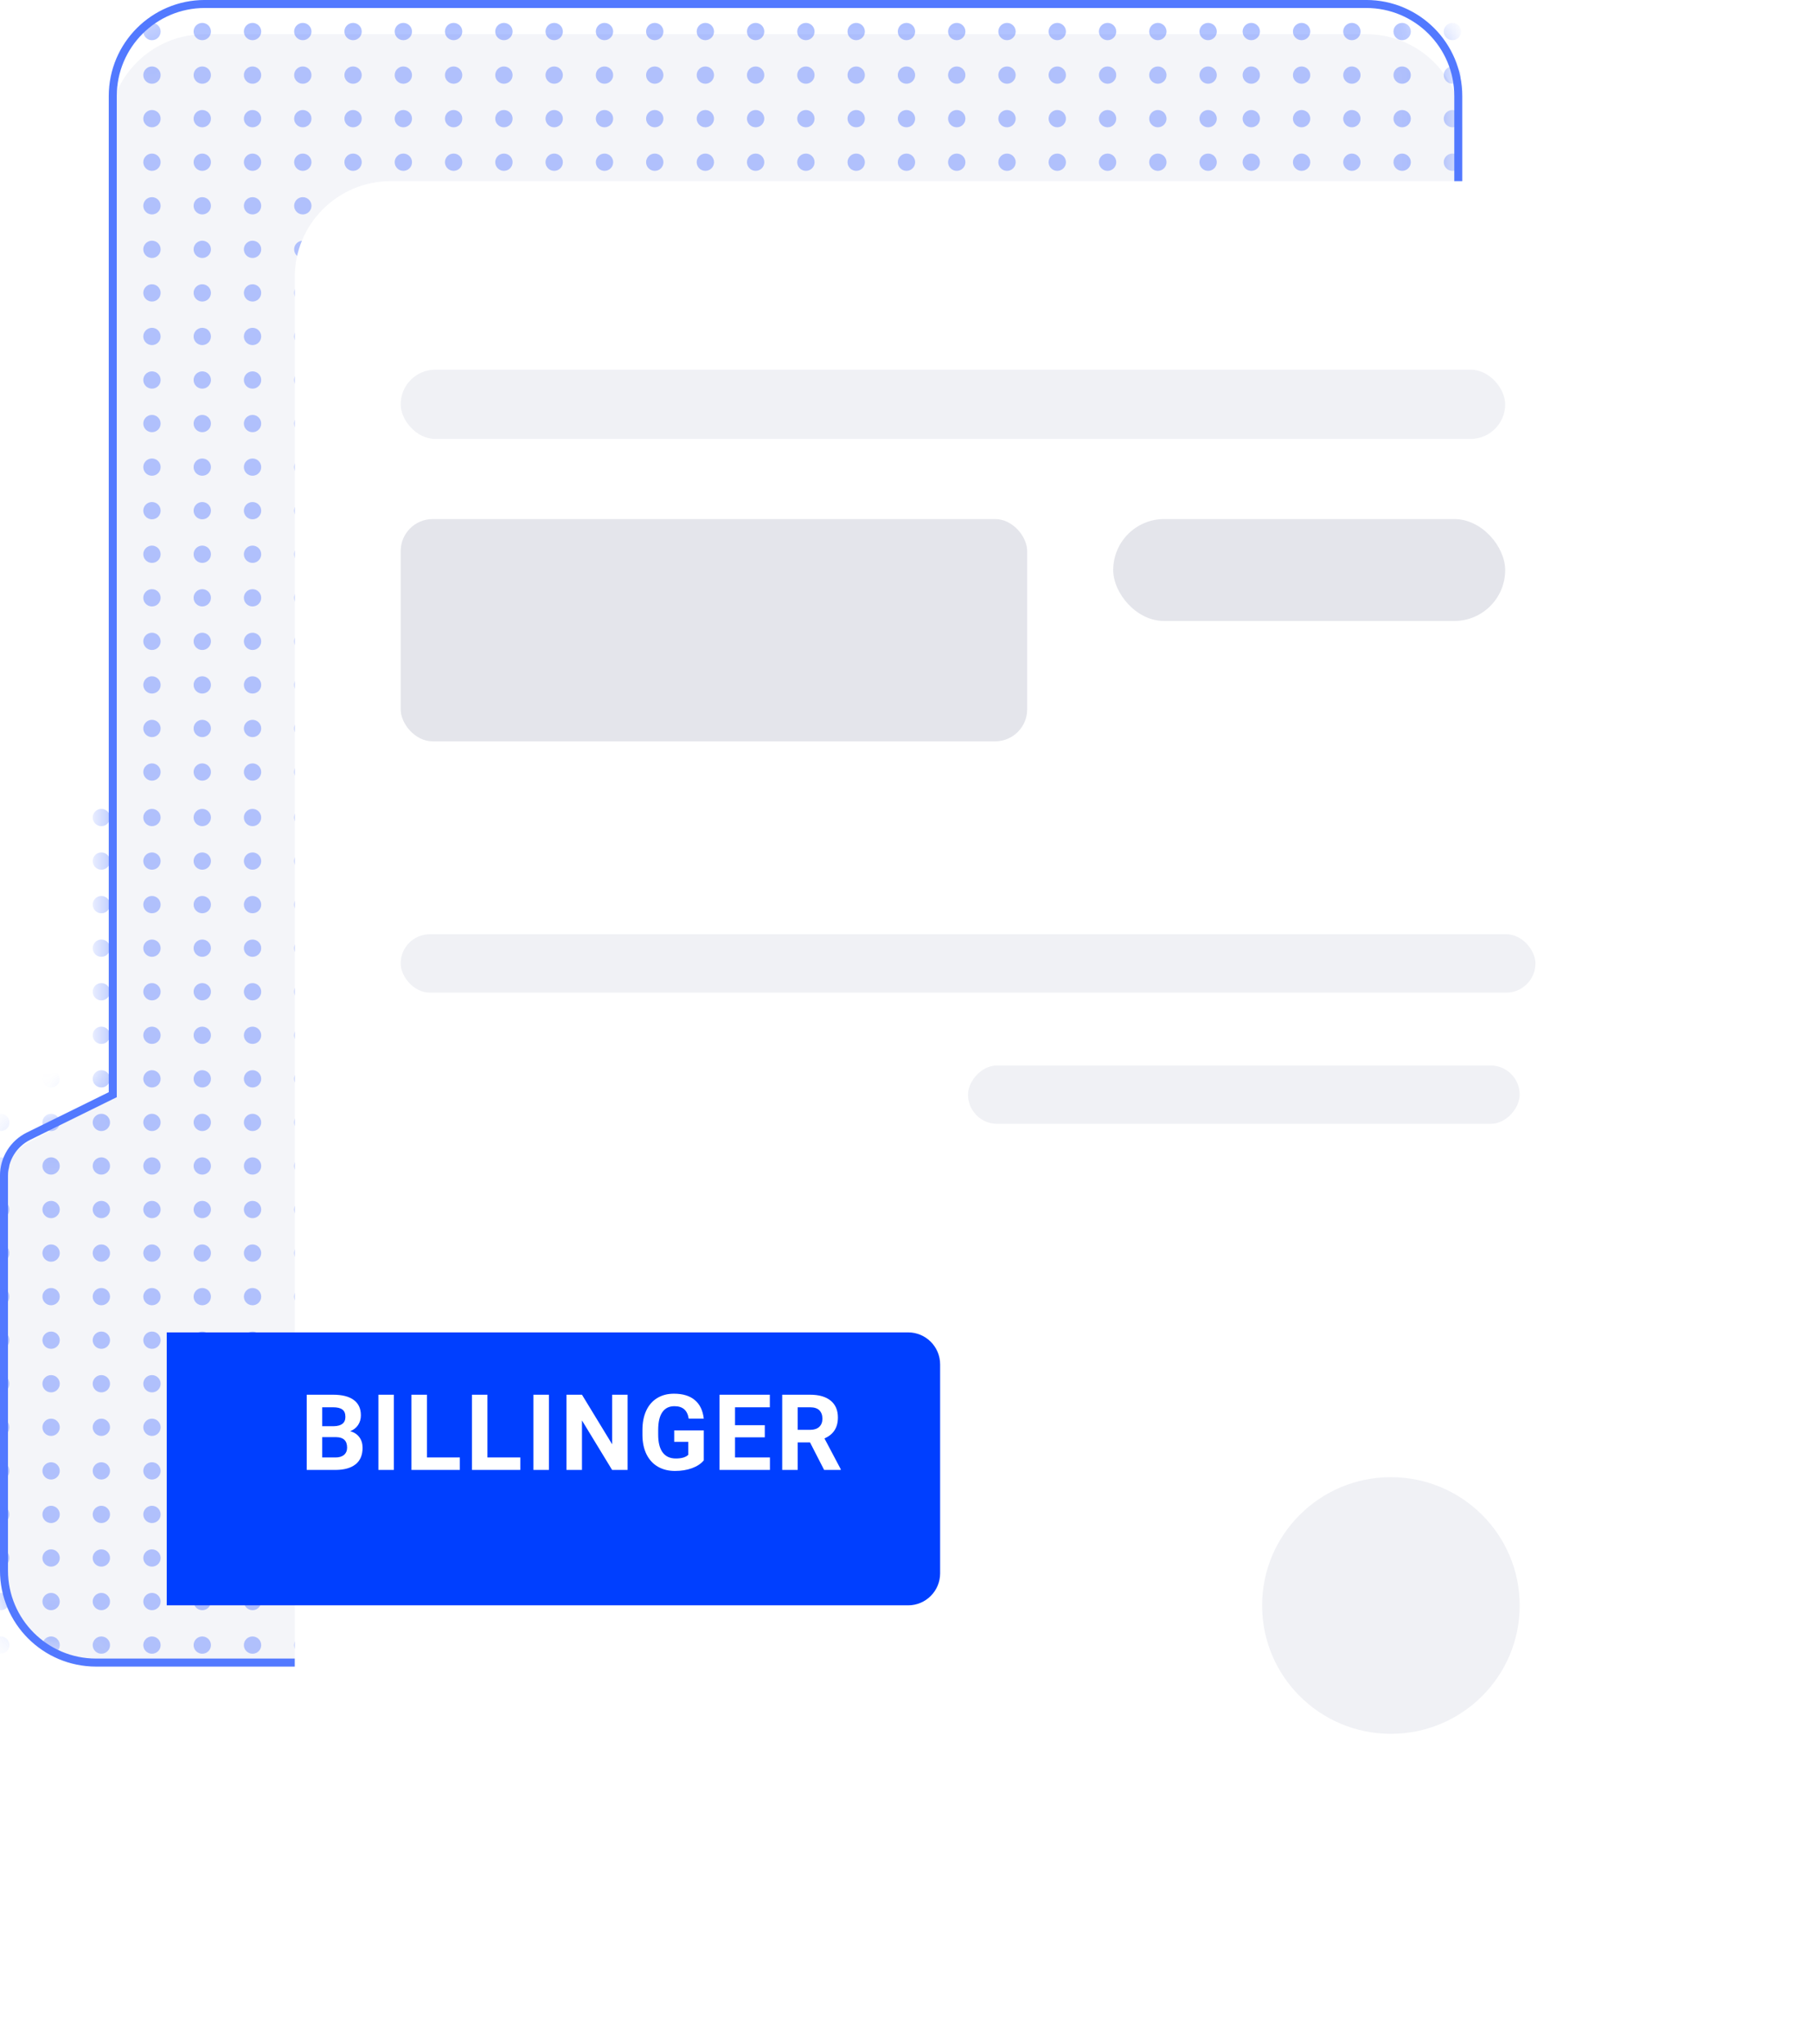 <svg width="55" height="62" viewBox="0 0 55 62" fill="none" xmlns="http://www.w3.org/2000/svg">
<path d="M3.299 3.95C3.299 2.341 4.603 1.037 6.212 1.037H41.447C43.056 1.037 44.36 2.341 44.36 3.95V47.636C44.36 49.244 43.056 50.548 41.447 50.548H2.996C1.388 50.548 0.084 49.244 0.084 47.636V35.942C0.084 35.408 0.376 34.917 0.845 34.662L3.299 33.328V31.981V25.793V3.95Z" fill="#F4F5F9"/>
<path d="M3.353 33.236L3.421 33.203V33.127V31.593V25.274V2.913C3.421 1.371 4.67 0.121 6.212 0.121H41.447C42.989 0.121 44.239 1.371 44.239 2.913V47.636C44.239 49.177 42.989 50.427 41.447 50.427H2.913C1.371 50.427 0.121 49.177 0.121 47.636V35.658C0.121 35.149 0.41 34.685 0.867 34.46L3.353 33.236Z" stroke="#5279FF" stroke-width="0.243"/>
<mask id="mask0" mask-type="alpha" maskUnits="userSpaceOnUse" x="0" y="0" width="45" height="51">
<path d="M3.41 33.197L3.529 33.127V32.988V31.652V25.322V2.913C3.529 1.438 4.725 0.243 6.199 0.243H41.263C42.737 0.243 43.932 1.438 43.932 2.913V47.731C43.932 49.205 42.737 50.401 41.263 50.401H3.097C1.622 50.401 0.427 49.205 0.427 47.731L0.427 35.649C0.427 35.22 0.654 34.822 1.024 34.604L3.41 33.197Z" fill="#5279FF" fill-opacity="0.65" stroke="#BCC9F6" stroke-width="0.485"/>
</mask>
<g mask="url(#mask0)">
<ellipse cx="4.61" cy="0.957" rx="0.263" ry="0.262" fill="#5279FF" fill-opacity="0.65"/>
<ellipse cx="4.61" cy="2.278" rx="0.263" ry="0.262" fill="#5279FF" fill-opacity="0.65"/>
<ellipse cx="4.61" cy="3.599" rx="0.263" ry="0.262" fill="#5279FF" fill-opacity="0.65"/>
<ellipse cx="4.61" cy="4.92" rx="0.263" ry="0.262" fill="#5279FF" fill-opacity="0.65"/>
<ellipse cx="4.61" cy="6.242" rx="0.263" ry="0.262" fill="#5279FF" fill-opacity="0.65"/>
<ellipse cx="4.61" cy="7.563" rx="0.263" ry="0.262" fill="#5279FF" fill-opacity="0.65"/>
<ellipse cx="4.61" cy="8.884" rx="0.263" ry="0.262" fill="#5279FF" fill-opacity="0.65"/>
<ellipse cx="4.61" cy="10.205" rx="0.263" ry="0.262" fill="#5279FF" fill-opacity="0.65"/>
<ellipse cx="4.61" cy="11.526" rx="0.263" ry="0.262" fill="#5279FF" fill-opacity="0.65"/>
<ellipse cx="4.61" cy="12.847" rx="0.263" ry="0.262" fill="#5279FF" fill-opacity="0.65"/>
<ellipse cx="4.61" cy="14.168" rx="0.263" ry="0.262" fill="#5279FF" fill-opacity="0.65"/>
<ellipse cx="4.61" cy="15.489" rx="0.263" ry="0.262" fill="#5279FF" fill-opacity="0.65"/>
<ellipse cx="4.61" cy="16.811" rx="0.263" ry="0.262" fill="#5279FF" fill-opacity="0.65"/>
<ellipse cx="4.61" cy="18.132" rx="0.263" ry="0.262" fill="#5279FF" fill-opacity="0.65"/>
<ellipse cx="4.61" cy="19.453" rx="0.263" ry="0.262" fill="#5279FF" fill-opacity="0.65"/>
<ellipse cx="4.61" cy="20.774" rx="0.263" ry="0.262" fill="#5279FF" fill-opacity="0.65"/>
<ellipse cx="4.61" cy="22.095" rx="0.263" ry="0.262" fill="#5279FF" fill-opacity="0.65"/>
<ellipse cx="4.61" cy="23.416" rx="0.263" ry="0.262" fill="#5279FF" fill-opacity="0.65"/>
<ellipse cx="6.136" cy="0.957" rx="0.263" ry="0.262" fill="#5279FF" fill-opacity="0.65"/>
<ellipse cx="6.136" cy="2.278" rx="0.263" ry="0.262" fill="#5279FF" fill-opacity="0.65"/>
<ellipse cx="6.136" cy="3.599" rx="0.263" ry="0.262" fill="#5279FF" fill-opacity="0.65"/>
<ellipse cx="6.136" cy="4.92" rx="0.263" ry="0.262" fill="#5279FF" fill-opacity="0.65"/>
<ellipse cx="6.136" cy="6.242" rx="0.263" ry="0.262" fill="#5279FF" fill-opacity="0.65"/>
<ellipse cx="6.136" cy="7.563" rx="0.263" ry="0.262" fill="#5279FF" fill-opacity="0.65"/>
<ellipse cx="6.136" cy="8.884" rx="0.263" ry="0.262" fill="#5279FF" fill-opacity="0.65"/>
<ellipse cx="6.136" cy="10.205" rx="0.263" ry="0.262" fill="#5279FF" fill-opacity="0.65"/>
<ellipse cx="6.136" cy="11.526" rx="0.263" ry="0.262" fill="#5279FF" fill-opacity="0.65"/>
<ellipse cx="6.136" cy="12.847" rx="0.263" ry="0.262" fill="#5279FF" fill-opacity="0.65"/>
<ellipse cx="6.136" cy="14.168" rx="0.263" ry="0.262" fill="#5279FF" fill-opacity="0.65"/>
<ellipse cx="6.136" cy="15.489" rx="0.263" ry="0.262" fill="#5279FF" fill-opacity="0.65"/>
<ellipse cx="6.136" cy="16.811" rx="0.263" ry="0.262" fill="#5279FF" fill-opacity="0.65"/>
<ellipse cx="6.136" cy="18.132" rx="0.263" ry="0.262" fill="#5279FF" fill-opacity="0.65"/>
<ellipse cx="6.136" cy="19.453" rx="0.263" ry="0.262" fill="#5279FF" fill-opacity="0.65"/>
<ellipse cx="6.136" cy="20.774" rx="0.263" ry="0.262" fill="#5279FF" fill-opacity="0.65"/>
<ellipse cx="6.136" cy="22.095" rx="0.263" ry="0.262" fill="#5279FF" fill-opacity="0.65"/>
<ellipse cx="6.136" cy="23.416" rx="0.263" ry="0.262" fill="#5279FF" fill-opacity="0.65"/>
<ellipse cx="7.661" cy="0.957" rx="0.263" ry="0.262" fill="#5279FF" fill-opacity="0.65"/>
<ellipse cx="7.661" cy="2.278" rx="0.263" ry="0.262" fill="#5279FF" fill-opacity="0.65"/>
<ellipse cx="7.661" cy="3.599" rx="0.263" ry="0.262" fill="#5279FF" fill-opacity="0.65"/>
<ellipse cx="7.661" cy="4.92" rx="0.263" ry="0.262" fill="#5279FF" fill-opacity="0.65"/>
<ellipse cx="7.661" cy="6.242" rx="0.263" ry="0.262" fill="#5279FF" fill-opacity="0.65"/>
<ellipse cx="7.661" cy="7.563" rx="0.263" ry="0.262" fill="#5279FF" fill-opacity="0.65"/>
<ellipse cx="7.661" cy="8.884" rx="0.263" ry="0.262" fill="#5279FF" fill-opacity="0.65"/>
<ellipse cx="7.661" cy="10.205" rx="0.263" ry="0.262" fill="#5279FF" fill-opacity="0.65"/>
<ellipse cx="7.661" cy="11.526" rx="0.263" ry="0.262" fill="#5279FF" fill-opacity="0.65"/>
<ellipse cx="7.661" cy="12.847" rx="0.263" ry="0.262" fill="#5279FF" fill-opacity="0.65"/>
<ellipse cx="7.661" cy="14.168" rx="0.263" ry="0.262" fill="#5279FF" fill-opacity="0.65"/>
<ellipse cx="7.661" cy="15.489" rx="0.263" ry="0.262" fill="#5279FF" fill-opacity="0.65"/>
<ellipse cx="7.661" cy="16.811" rx="0.263" ry="0.262" fill="#5279FF" fill-opacity="0.65"/>
<ellipse cx="7.661" cy="18.132" rx="0.263" ry="0.262" fill="#5279FF" fill-opacity="0.65"/>
<ellipse cx="7.661" cy="19.453" rx="0.263" ry="0.262" fill="#5279FF" fill-opacity="0.65"/>
<ellipse cx="7.661" cy="20.774" rx="0.263" ry="0.262" fill="#5279FF" fill-opacity="0.65"/>
<ellipse cx="7.661" cy="22.095" rx="0.263" ry="0.262" fill="#5279FF" fill-opacity="0.65"/>
<ellipse cx="7.661" cy="23.416" rx="0.263" ry="0.262" fill="#5279FF" fill-opacity="0.65"/>
<ellipse cx="9.186" cy="0.957" rx="0.263" ry="0.262" fill="#5279FF" fill-opacity="0.65"/>
<ellipse cx="9.186" cy="2.278" rx="0.263" ry="0.262" fill="#5279FF" fill-opacity="0.65"/>
<ellipse cx="9.186" cy="3.599" rx="0.263" ry="0.262" fill="#5279FF" fill-opacity="0.65"/>
<ellipse cx="9.186" cy="4.92" rx="0.263" ry="0.262" fill="#5279FF" fill-opacity="0.65"/>
<ellipse cx="9.186" cy="6.242" rx="0.263" ry="0.262" fill="#5279FF" fill-opacity="0.65"/>
<ellipse cx="9.186" cy="7.563" rx="0.263" ry="0.262" fill="#5279FF" fill-opacity="0.65"/>
<ellipse cx="9.186" cy="8.884" rx="0.263" ry="0.262" fill="#5279FF" fill-opacity="0.65"/>
<ellipse cx="9.186" cy="10.205" rx="0.263" ry="0.262" fill="#5279FF" fill-opacity="0.65"/>
<ellipse cx="9.186" cy="11.526" rx="0.263" ry="0.262" fill="#5279FF" fill-opacity="0.65"/>
<ellipse cx="9.186" cy="12.847" rx="0.263" ry="0.262" fill="#5279FF" fill-opacity="0.65"/>
<ellipse cx="9.186" cy="14.168" rx="0.263" ry="0.262" fill="#5279FF" fill-opacity="0.65"/>
<ellipse cx="9.186" cy="15.489" rx="0.263" ry="0.262" fill="#5279FF" fill-opacity="0.65"/>
<ellipse cx="9.186" cy="16.811" rx="0.263" ry="0.262" fill="#5279FF" fill-opacity="0.65"/>
<ellipse cx="9.186" cy="18.132" rx="0.263" ry="0.262" fill="#5279FF" fill-opacity="0.65"/>
<ellipse cx="9.186" cy="19.453" rx="0.263" ry="0.262" fill="#5279FF" fill-opacity="0.65"/>
<ellipse cx="9.186" cy="20.774" rx="0.263" ry="0.262" fill="#5279FF" fill-opacity="0.65"/>
<ellipse cx="9.186" cy="22.095" rx="0.263" ry="0.262" fill="#5279FF" fill-opacity="0.65"/>
<ellipse cx="9.186" cy="23.416" rx="0.263" ry="0.262" fill="#5279FF" fill-opacity="0.65"/>
<ellipse cx="10.711" cy="0.957" rx="0.263" ry="0.262" fill="#5279FF" fill-opacity="0.65"/>
<ellipse cx="10.711" cy="2.278" rx="0.263" ry="0.262" fill="#5279FF" fill-opacity="0.65"/>
<ellipse cx="10.711" cy="3.599" rx="0.263" ry="0.262" fill="#5279FF" fill-opacity="0.65"/>
<ellipse cx="10.711" cy="4.92" rx="0.263" ry="0.262" fill="#5279FF" fill-opacity="0.65"/>
<ellipse cx="10.711" cy="6.242" rx="0.263" ry="0.262" fill="#5279FF" fill-opacity="0.65"/>
<ellipse cx="10.711" cy="7.563" rx="0.263" ry="0.262" fill="#5279FF" fill-opacity="0.65"/>
<ellipse cx="10.711" cy="8.884" rx="0.263" ry="0.262" fill="#5279FF" fill-opacity="0.65"/>
<ellipse cx="10.711" cy="10.205" rx="0.263" ry="0.262" fill="#5279FF" fill-opacity="0.65"/>
<ellipse cx="10.711" cy="11.526" rx="0.263" ry="0.262" fill="#5279FF" fill-opacity="0.65"/>
<ellipse cx="10.711" cy="12.847" rx="0.263" ry="0.262" fill="#5279FF" fill-opacity="0.65"/>
<ellipse cx="10.711" cy="14.168" rx="0.263" ry="0.262" fill="#5279FF" fill-opacity="0.65"/>
<ellipse cx="10.711" cy="15.489" rx="0.263" ry="0.262" fill="#5279FF" fill-opacity="0.65"/>
<ellipse cx="10.711" cy="16.811" rx="0.263" ry="0.262" fill="#5279FF" fill-opacity="0.65"/>
<ellipse cx="10.711" cy="18.132" rx="0.263" ry="0.262" fill="#5279FF" fill-opacity="0.65"/>
<ellipse cx="10.711" cy="19.453" rx="0.263" ry="0.262" fill="#5279FF" fill-opacity="0.65"/>
<ellipse cx="10.711" cy="20.774" rx="0.263" ry="0.262" fill="#5279FF" fill-opacity="0.65"/>
<ellipse cx="10.711" cy="22.095" rx="0.263" ry="0.262" fill="#5279FF" fill-opacity="0.65"/>
<ellipse cx="10.711" cy="23.416" rx="0.263" ry="0.262" fill="#5279FF" fill-opacity="0.65"/>
<ellipse cx="12.236" cy="0.957" rx="0.263" ry="0.262" fill="#5279FF" fill-opacity="0.65"/>
<ellipse cx="12.236" cy="2.278" rx="0.263" ry="0.262" fill="#5279FF" fill-opacity="0.65"/>
<ellipse cx="12.236" cy="3.599" rx="0.263" ry="0.262" fill="#5279FF" fill-opacity="0.65"/>
<ellipse cx="12.236" cy="4.92" rx="0.263" ry="0.262" fill="#5279FF" fill-opacity="0.65"/>
<ellipse cx="12.236" cy="6.242" rx="0.263" ry="0.262" fill="#5279FF" fill-opacity="0.65"/>
<ellipse cx="12.236" cy="7.563" rx="0.263" ry="0.262" fill="#5279FF" fill-opacity="0.65"/>
<ellipse cx="12.236" cy="8.884" rx="0.263" ry="0.262" fill="#5279FF" fill-opacity="0.65"/>
<ellipse cx="12.236" cy="10.205" rx="0.263" ry="0.262" fill="#5279FF" fill-opacity="0.65"/>
<ellipse cx="12.236" cy="11.526" rx="0.263" ry="0.262" fill="#5279FF" fill-opacity="0.65"/>
<ellipse cx="12.236" cy="12.847" rx="0.263" ry="0.262" fill="#5279FF" fill-opacity="0.65"/>
<ellipse cx="12.236" cy="14.168" rx="0.263" ry="0.262" fill="#5279FF" fill-opacity="0.65"/>
<ellipse cx="12.236" cy="15.489" rx="0.263" ry="0.262" fill="#5279FF" fill-opacity="0.65"/>
<ellipse cx="12.236" cy="16.811" rx="0.263" ry="0.262" fill="#5279FF" fill-opacity="0.65"/>
<ellipse cx="12.236" cy="18.132" rx="0.263" ry="0.262" fill="#5279FF" fill-opacity="0.65"/>
<ellipse cx="12.236" cy="19.453" rx="0.263" ry="0.262" fill="#5279FF" fill-opacity="0.65"/>
<ellipse cx="12.236" cy="20.774" rx="0.263" ry="0.262" fill="#5279FF" fill-opacity="0.65"/>
<ellipse cx="12.236" cy="22.095" rx="0.263" ry="0.262" fill="#5279FF" fill-opacity="0.65"/>
<ellipse cx="12.236" cy="23.416" rx="0.263" ry="0.262" fill="#5279FF" fill-opacity="0.65"/>
<ellipse cx="13.761" cy="0.957" rx="0.263" ry="0.262" fill="#5279FF" fill-opacity="0.65"/>
<ellipse cx="13.761" cy="2.278" rx="0.263" ry="0.262" fill="#5279FF" fill-opacity="0.65"/>
<ellipse cx="13.761" cy="3.599" rx="0.263" ry="0.262" fill="#5279FF" fill-opacity="0.65"/>
<ellipse cx="13.761" cy="4.92" rx="0.263" ry="0.262" fill="#5279FF" fill-opacity="0.65"/>
<ellipse cx="13.761" cy="6.242" rx="0.263" ry="0.262" fill="#5279FF" fill-opacity="0.65"/>
<ellipse cx="13.761" cy="7.563" rx="0.263" ry="0.262" fill="#5279FF" fill-opacity="0.65"/>
<ellipse cx="13.761" cy="8.884" rx="0.263" ry="0.262" fill="#5279FF" fill-opacity="0.65"/>
<ellipse cx="13.761" cy="10.205" rx="0.263" ry="0.262" fill="#5279FF" fill-opacity="0.65"/>
<ellipse cx="13.761" cy="11.526" rx="0.263" ry="0.262" fill="#5279FF" fill-opacity="0.65"/>
<ellipse cx="13.761" cy="12.847" rx="0.263" ry="0.262" fill="#5279FF" fill-opacity="0.65"/>
<ellipse cx="13.761" cy="14.168" rx="0.263" ry="0.262" fill="#5279FF" fill-opacity="0.65"/>
<ellipse cx="13.761" cy="15.489" rx="0.263" ry="0.262" fill="#5279FF" fill-opacity="0.65"/>
<ellipse cx="13.761" cy="16.811" rx="0.263" ry="0.262" fill="#5279FF" fill-opacity="0.65"/>
<ellipse cx="13.761" cy="18.132" rx="0.263" ry="0.262" fill="#5279FF" fill-opacity="0.65"/>
<ellipse cx="13.761" cy="19.453" rx="0.263" ry="0.262" fill="#5279FF" fill-opacity="0.65"/>
<ellipse cx="13.761" cy="20.774" rx="0.263" ry="0.262" fill="#5279FF" fill-opacity="0.65"/>
<ellipse cx="13.761" cy="22.095" rx="0.263" ry="0.262" fill="#5279FF" fill-opacity="0.65"/>
<ellipse cx="13.761" cy="23.416" rx="0.263" ry="0.262" fill="#5279FF" fill-opacity="0.65"/>
<ellipse cx="15.287" cy="0.957" rx="0.263" ry="0.262" fill="#5279FF" fill-opacity="0.65"/>
<ellipse cx="15.287" cy="2.278" rx="0.263" ry="0.262" fill="#5279FF" fill-opacity="0.65"/>
<ellipse cx="15.287" cy="3.599" rx="0.263" ry="0.262" fill="#5279FF" fill-opacity="0.65"/>
<ellipse cx="15.287" cy="4.92" rx="0.263" ry="0.262" fill="#5279FF" fill-opacity="0.65"/>
<ellipse cx="15.287" cy="6.242" rx="0.263" ry="0.262" fill="#5279FF" fill-opacity="0.65"/>
<ellipse cx="15.287" cy="7.563" rx="0.263" ry="0.262" fill="#5279FF" fill-opacity="0.65"/>
<ellipse cx="15.287" cy="8.884" rx="0.263" ry="0.262" fill="#5279FF" fill-opacity="0.65"/>
<ellipse cx="15.287" cy="10.205" rx="0.263" ry="0.262" fill="#5279FF" fill-opacity="0.65"/>
<ellipse cx="15.287" cy="11.526" rx="0.263" ry="0.262" fill="#5279FF" fill-opacity="0.65"/>
<ellipse cx="15.287" cy="12.847" rx="0.263" ry="0.262" fill="#5279FF" fill-opacity="0.65"/>
<ellipse cx="15.287" cy="14.168" rx="0.263" ry="0.262" fill="#5279FF" fill-opacity="0.65"/>
<ellipse cx="15.287" cy="15.489" rx="0.263" ry="0.262" fill="#5279FF" fill-opacity="0.65"/>
<ellipse cx="15.287" cy="16.811" rx="0.263" ry="0.262" fill="#5279FF" fill-opacity="0.65"/>
<ellipse cx="15.287" cy="18.132" rx="0.263" ry="0.262" fill="#5279FF" fill-opacity="0.65"/>
<ellipse cx="15.287" cy="19.453" rx="0.263" ry="0.262" fill="#5279FF" fill-opacity="0.65"/>
<ellipse cx="15.287" cy="20.774" rx="0.263" ry="0.262" fill="#5279FF" fill-opacity="0.65"/>
<ellipse cx="15.287" cy="22.095" rx="0.263" ry="0.262" fill="#5279FF" fill-opacity="0.65"/>
<ellipse cx="15.287" cy="23.416" rx="0.263" ry="0.262" fill="#5279FF" fill-opacity="0.65"/>
<ellipse cx="16.812" cy="0.957" rx="0.263" ry="0.262" fill="#5279FF" fill-opacity="0.65"/>
<ellipse cx="16.812" cy="2.278" rx="0.263" ry="0.262" fill="#5279FF" fill-opacity="0.65"/>
<ellipse cx="16.812" cy="3.599" rx="0.263" ry="0.262" fill="#5279FF" fill-opacity="0.65"/>
<ellipse cx="16.812" cy="4.92" rx="0.263" ry="0.262" fill="#5279FF" fill-opacity="0.65"/>
<ellipse cx="16.812" cy="6.242" rx="0.263" ry="0.262" fill="#5279FF" fill-opacity="0.65"/>
<ellipse cx="16.812" cy="7.563" rx="0.263" ry="0.262" fill="#5279FF" fill-opacity="0.65"/>
<ellipse cx="16.812" cy="8.884" rx="0.263" ry="0.262" fill="#5279FF" fill-opacity="0.65"/>
<ellipse cx="16.812" cy="10.205" rx="0.263" ry="0.262" fill="#5279FF" fill-opacity="0.65"/>
<ellipse cx="16.812" cy="11.526" rx="0.263" ry="0.262" fill="#5279FF" fill-opacity="0.65"/>
<ellipse cx="16.812" cy="12.847" rx="0.263" ry="0.262" fill="#5279FF" fill-opacity="0.65"/>
<ellipse cx="16.812" cy="14.168" rx="0.263" ry="0.262" fill="#5279FF" fill-opacity="0.65"/>
<ellipse cx="16.812" cy="15.489" rx="0.263" ry="0.262" fill="#5279FF" fill-opacity="0.65"/>
<ellipse cx="16.812" cy="16.811" rx="0.263" ry="0.262" fill="#5279FF" fill-opacity="0.65"/>
<ellipse cx="16.812" cy="18.132" rx="0.263" ry="0.262" fill="#5279FF" fill-opacity="0.65"/>
<ellipse cx="16.812" cy="19.453" rx="0.263" ry="0.262" fill="#5279FF" fill-opacity="0.65"/>
<ellipse cx="16.812" cy="20.774" rx="0.263" ry="0.262" fill="#5279FF" fill-opacity="0.65"/>
<ellipse cx="16.812" cy="22.095" rx="0.263" ry="0.262" fill="#5279FF" fill-opacity="0.65"/>
<ellipse cx="16.812" cy="23.416" rx="0.263" ry="0.262" fill="#5279FF" fill-opacity="0.65"/>
<ellipse cx="18.338" cy="0.957" rx="0.263" ry="0.262" fill="#5279FF" fill-opacity="0.65"/>
<ellipse cx="18.338" cy="2.278" rx="0.263" ry="0.262" fill="#5279FF" fill-opacity="0.65"/>
<ellipse cx="18.338" cy="3.599" rx="0.263" ry="0.262" fill="#5279FF" fill-opacity="0.65"/>
<ellipse cx="18.338" cy="4.92" rx="0.263" ry="0.262" fill="#5279FF" fill-opacity="0.65"/>
<ellipse cx="18.338" cy="6.242" rx="0.263" ry="0.262" fill="#5279FF" fill-opacity="0.65"/>
<ellipse cx="18.338" cy="7.563" rx="0.263" ry="0.262" fill="#5279FF" fill-opacity="0.65"/>
<ellipse cx="18.338" cy="8.884" rx="0.263" ry="0.262" fill="#5279FF" fill-opacity="0.65"/>
<ellipse cx="18.338" cy="10.205" rx="0.263" ry="0.262" fill="#5279FF" fill-opacity="0.65"/>
<ellipse cx="18.338" cy="11.526" rx="0.263" ry="0.262" fill="#5279FF" fill-opacity="0.65"/>
<ellipse cx="18.338" cy="12.847" rx="0.263" ry="0.262" fill="#5279FF" fill-opacity="0.65"/>
<ellipse cx="18.338" cy="14.168" rx="0.263" ry="0.262" fill="#5279FF" fill-opacity="0.65"/>
<ellipse cx="18.338" cy="15.489" rx="0.263" ry="0.262" fill="#5279FF" fill-opacity="0.65"/>
<ellipse cx="18.338" cy="16.811" rx="0.263" ry="0.262" fill="#5279FF" fill-opacity="0.65"/>
<ellipse cx="18.338" cy="18.132" rx="0.263" ry="0.262" fill="#5279FF" fill-opacity="0.65"/>
<ellipse cx="18.338" cy="19.453" rx="0.263" ry="0.262" fill="#5279FF" fill-opacity="0.65"/>
<ellipse cx="18.338" cy="20.774" rx="0.263" ry="0.262" fill="#5279FF" fill-opacity="0.65"/>
<ellipse cx="18.338" cy="22.095" rx="0.263" ry="0.262" fill="#5279FF" fill-opacity="0.65"/>
<ellipse cx="18.338" cy="23.416" rx="0.263" ry="0.262" fill="#5279FF" fill-opacity="0.65"/>
<ellipse cx="19.863" cy="0.957" rx="0.263" ry="0.262" fill="#5279FF" fill-opacity="0.65"/>
<ellipse cx="19.863" cy="2.278" rx="0.263" ry="0.262" fill="#5279FF" fill-opacity="0.65"/>
<ellipse cx="19.863" cy="3.599" rx="0.263" ry="0.262" fill="#5279FF" fill-opacity="0.65"/>
<ellipse cx="19.863" cy="4.92" rx="0.263" ry="0.262" fill="#5279FF" fill-opacity="0.65"/>
<ellipse cx="19.863" cy="6.242" rx="0.263" ry="0.262" fill="#5279FF" fill-opacity="0.65"/>
<ellipse cx="19.863" cy="7.563" rx="0.263" ry="0.262" fill="#5279FF" fill-opacity="0.65"/>
<ellipse cx="19.863" cy="8.884" rx="0.263" ry="0.262" fill="#5279FF" fill-opacity="0.65"/>
<ellipse cx="19.863" cy="10.205" rx="0.263" ry="0.262" fill="#5279FF" fill-opacity="0.65"/>
<ellipse cx="19.863" cy="11.526" rx="0.263" ry="0.262" fill="#5279FF" fill-opacity="0.65"/>
<ellipse cx="19.863" cy="12.847" rx="0.263" ry="0.262" fill="#5279FF" fill-opacity="0.65"/>
<ellipse cx="19.863" cy="14.168" rx="0.263" ry="0.262" fill="#5279FF" fill-opacity="0.65"/>
<ellipse cx="19.863" cy="15.489" rx="0.263" ry="0.262" fill="#5279FF" fill-opacity="0.65"/>
<ellipse cx="19.863" cy="16.811" rx="0.263" ry="0.262" fill="#5279FF" fill-opacity="0.65"/>
<ellipse cx="19.863" cy="18.132" rx="0.263" ry="0.262" fill="#5279FF" fill-opacity="0.65"/>
<ellipse cx="19.863" cy="19.453" rx="0.263" ry="0.262" fill="#5279FF" fill-opacity="0.65"/>
<ellipse cx="19.863" cy="20.774" rx="0.263" ry="0.262" fill="#5279FF" fill-opacity="0.65"/>
<ellipse cx="19.863" cy="22.095" rx="0.263" ry="0.262" fill="#5279FF" fill-opacity="0.65"/>
<ellipse cx="19.863" cy="23.416" rx="0.263" ry="0.262" fill="#5279FF" fill-opacity="0.65"/>
<ellipse cx="37.96" cy="0.957" rx="0.263" ry="0.262" fill="#5279FF" fill-opacity="0.65"/>
<ellipse cx="37.96" cy="2.278" rx="0.263" ry="0.262" fill="#5279FF" fill-opacity="0.65"/>
<ellipse cx="37.96" cy="3.599" rx="0.263" ry="0.262" fill="#5279FF" fill-opacity="0.65"/>
<ellipse cx="37.96" cy="4.92" rx="0.263" ry="0.262" fill="#5279FF" fill-opacity="0.65"/>
<ellipse cx="37.96" cy="6.242" rx="0.263" ry="0.262" fill="#5279FF" fill-opacity="0.65"/>
<ellipse cx="37.96" cy="7.563" rx="0.263" ry="0.262" fill="#5279FF" fill-opacity="0.65"/>
<ellipse cx="37.96" cy="8.884" rx="0.263" ry="0.262" fill="#5279FF" fill-opacity="0.65"/>
<ellipse cx="37.96" cy="10.205" rx="0.263" ry="0.262" fill="#5279FF" fill-opacity="0.65"/>
<ellipse cx="37.96" cy="11.526" rx="0.263" ry="0.262" fill="#5279FF" fill-opacity="0.65"/>
<ellipse cx="37.96" cy="12.847" rx="0.263" ry="0.262" fill="#5279FF" fill-opacity="0.65"/>
<ellipse cx="37.96" cy="14.168" rx="0.263" ry="0.262" fill="#5279FF" fill-opacity="0.65"/>
<ellipse cx="37.96" cy="15.489" rx="0.263" ry="0.262" fill="#5279FF" fill-opacity="0.65"/>
<ellipse cx="37.96" cy="16.811" rx="0.263" ry="0.262" fill="#5279FF" fill-opacity="0.65"/>
<ellipse cx="37.96" cy="18.132" rx="0.263" ry="0.262" fill="#5279FF" fill-opacity="0.65"/>
<ellipse cx="37.96" cy="19.453" rx="0.263" ry="0.262" fill="#5279FF" fill-opacity="0.65"/>
<ellipse cx="37.96" cy="20.774" rx="0.263" ry="0.262" fill="#5279FF" fill-opacity="0.65"/>
<ellipse cx="37.96" cy="22.095" rx="0.263" ry="0.262" fill="#5279FF" fill-opacity="0.65"/>
<ellipse cx="37.96" cy="23.416" rx="0.263" ry="0.262" fill="#5279FF" fill-opacity="0.65"/>
<ellipse cx="39.486" cy="0.957" rx="0.263" ry="0.262" fill="#5279FF" fill-opacity="0.65"/>
<ellipse cx="39.486" cy="2.278" rx="0.263" ry="0.262" fill="#5279FF" fill-opacity="0.65"/>
<ellipse cx="39.486" cy="3.599" rx="0.263" ry="0.262" fill="#5279FF" fill-opacity="0.65"/>
<ellipse cx="39.486" cy="4.92" rx="0.263" ry="0.262" fill="#5279FF" fill-opacity="0.65"/>
<ellipse cx="39.486" cy="6.242" rx="0.263" ry="0.262" fill="#5279FF" fill-opacity="0.65"/>
<ellipse cx="39.486" cy="7.563" rx="0.263" ry="0.262" fill="#5279FF" fill-opacity="0.65"/>
<ellipse cx="39.486" cy="8.884" rx="0.263" ry="0.262" fill="#5279FF" fill-opacity="0.65"/>
<ellipse cx="39.486" cy="10.205" rx="0.263" ry="0.262" fill="#5279FF" fill-opacity="0.65"/>
<ellipse cx="39.486" cy="11.526" rx="0.263" ry="0.262" fill="#5279FF" fill-opacity="0.65"/>
<ellipse cx="39.486" cy="12.847" rx="0.263" ry="0.262" fill="#5279FF" fill-opacity="0.65"/>
<ellipse cx="39.486" cy="14.168" rx="0.263" ry="0.262" fill="#5279FF" fill-opacity="0.65"/>
<ellipse cx="39.486" cy="15.489" rx="0.263" ry="0.262" fill="#5279FF" fill-opacity="0.65"/>
<ellipse cx="39.486" cy="16.811" rx="0.263" ry="0.262" fill="#5279FF" fill-opacity="0.65"/>
<ellipse cx="39.486" cy="18.132" rx="0.263" ry="0.262" fill="#5279FF" fill-opacity="0.65"/>
<ellipse cx="39.486" cy="19.453" rx="0.263" ry="0.262" fill="#5279FF" fill-opacity="0.65"/>
<ellipse cx="39.486" cy="20.774" rx="0.263" ry="0.262" fill="#5279FF" fill-opacity="0.65"/>
<ellipse cx="39.486" cy="22.095" rx="0.263" ry="0.262" fill="#5279FF" fill-opacity="0.65"/>
<ellipse cx="39.486" cy="23.416" rx="0.263" ry="0.262" fill="#5279FF" fill-opacity="0.65"/>
<ellipse cx="41.011" cy="0.957" rx="0.263" ry="0.262" fill="#5279FF" fill-opacity="0.65"/>
<ellipse cx="41.011" cy="2.278" rx="0.263" ry="0.262" fill="#5279FF" fill-opacity="0.65"/>
<ellipse cx="41.011" cy="3.599" rx="0.263" ry="0.262" fill="#5279FF" fill-opacity="0.65"/>
<ellipse cx="41.011" cy="4.92" rx="0.263" ry="0.262" fill="#5279FF" fill-opacity="0.65"/>
<ellipse cx="41.011" cy="6.242" rx="0.263" ry="0.262" fill="#5279FF" fill-opacity="0.65"/>
<ellipse cx="41.011" cy="7.563" rx="0.263" ry="0.262" fill="#5279FF" fill-opacity="0.65"/>
<ellipse cx="41.011" cy="8.884" rx="0.263" ry="0.262" fill="#5279FF" fill-opacity="0.65"/>
<ellipse cx="41.011" cy="10.205" rx="0.263" ry="0.262" fill="#5279FF" fill-opacity="0.65"/>
<ellipse cx="41.011" cy="11.526" rx="0.263" ry="0.262" fill="#5279FF" fill-opacity="0.65"/>
<ellipse cx="41.011" cy="12.847" rx="0.263" ry="0.262" fill="#5279FF" fill-opacity="0.65"/>
<ellipse cx="41.011" cy="14.168" rx="0.263" ry="0.262" fill="#5279FF" fill-opacity="0.65"/>
<ellipse cx="41.011" cy="15.489" rx="0.263" ry="0.262" fill="#5279FF" fill-opacity="0.65"/>
<ellipse cx="41.011" cy="16.811" rx="0.263" ry="0.262" fill="#5279FF" fill-opacity="0.65"/>
<ellipse cx="41.011" cy="18.132" rx="0.263" ry="0.262" fill="#5279FF" fill-opacity="0.65"/>
<ellipse cx="41.011" cy="19.453" rx="0.263" ry="0.262" fill="#5279FF" fill-opacity="0.65"/>
<ellipse cx="41.011" cy="20.774" rx="0.263" ry="0.262" fill="#5279FF" fill-opacity="0.65"/>
<ellipse cx="41.011" cy="22.095" rx="0.263" ry="0.262" fill="#5279FF" fill-opacity="0.65"/>
<ellipse cx="41.011" cy="23.416" rx="0.263" ry="0.262" fill="#5279FF" fill-opacity="0.65"/>
<ellipse cx="42.536" cy="0.957" rx="0.263" ry="0.262" fill="#5279FF" fill-opacity="0.65"/>
<ellipse cx="42.536" cy="2.278" rx="0.263" ry="0.262" fill="#5279FF" fill-opacity="0.65"/>
<ellipse cx="42.536" cy="3.599" rx="0.263" ry="0.262" fill="#5279FF" fill-opacity="0.65"/>
<ellipse cx="42.536" cy="4.92" rx="0.263" ry="0.262" fill="#5279FF" fill-opacity="0.65"/>
<ellipse cx="42.536" cy="6.242" rx="0.263" ry="0.262" fill="#5279FF" fill-opacity="0.65"/>
<ellipse cx="42.536" cy="7.563" rx="0.263" ry="0.262" fill="#5279FF" fill-opacity="0.65"/>
<ellipse cx="42.536" cy="8.884" rx="0.263" ry="0.262" fill="#5279FF" fill-opacity="0.65"/>
<ellipse cx="42.536" cy="10.205" rx="0.263" ry="0.262" fill="#5279FF" fill-opacity="0.65"/>
<ellipse cx="42.536" cy="11.526" rx="0.263" ry="0.262" fill="#5279FF" fill-opacity="0.65"/>
<ellipse cx="42.536" cy="12.847" rx="0.263" ry="0.262" fill="#5279FF" fill-opacity="0.65"/>
<ellipse cx="42.536" cy="14.168" rx="0.263" ry="0.262" fill="#5279FF" fill-opacity="0.65"/>
<ellipse cx="42.536" cy="15.489" rx="0.263" ry="0.262" fill="#5279FF" fill-opacity="0.65"/>
<ellipse cx="42.536" cy="16.811" rx="0.263" ry="0.262" fill="#5279FF" fill-opacity="0.65"/>
<ellipse cx="42.536" cy="18.132" rx="0.263" ry="0.262" fill="#5279FF" fill-opacity="0.65"/>
<ellipse cx="42.536" cy="19.453" rx="0.263" ry="0.262" fill="#5279FF" fill-opacity="0.65"/>
<ellipse cx="42.536" cy="20.774" rx="0.263" ry="0.262" fill="#5279FF" fill-opacity="0.65"/>
<ellipse cx="42.536" cy="22.095" rx="0.263" ry="0.262" fill="#5279FF" fill-opacity="0.65"/>
<ellipse cx="42.536" cy="23.416" rx="0.263" ry="0.262" fill="#5279FF" fill-opacity="0.65"/>
<ellipse cx="44.061" cy="0.957" rx="0.263" ry="0.262" fill="#5279FF" fill-opacity="0.65"/>
<ellipse cx="44.061" cy="2.278" rx="0.263" ry="0.262" fill="#5279FF" fill-opacity="0.65"/>
<ellipse cx="44.061" cy="3.599" rx="0.263" ry="0.262" fill="#5279FF" fill-opacity="0.65"/>
<ellipse cx="44.061" cy="4.92" rx="0.263" ry="0.262" fill="#5279FF" fill-opacity="0.65"/>
<ellipse cx="44.061" cy="6.242" rx="0.263" ry="0.262" fill="#5279FF" fill-opacity="0.65"/>
<ellipse cx="44.061" cy="7.563" rx="0.263" ry="0.262" fill="#5279FF" fill-opacity="0.65"/>
<ellipse cx="44.061" cy="8.884" rx="0.263" ry="0.262" fill="#5279FF" fill-opacity="0.65"/>
<ellipse cx="44.061" cy="10.205" rx="0.263" ry="0.262" fill="#5279FF" fill-opacity="0.65"/>
<ellipse cx="44.061" cy="11.526" rx="0.263" ry="0.262" fill="#5279FF" fill-opacity="0.65"/>
<ellipse cx="44.061" cy="12.847" rx="0.263" ry="0.262" fill="#5279FF" fill-opacity="0.65"/>
<ellipse cx="44.061" cy="14.168" rx="0.263" ry="0.262" fill="#5279FF" fill-opacity="0.65"/>
<ellipse cx="44.061" cy="15.489" rx="0.263" ry="0.262" fill="#5279FF" fill-opacity="0.65"/>
<ellipse cx="44.061" cy="16.811" rx="0.263" ry="0.262" fill="#5279FF" fill-opacity="0.65"/>
<ellipse cx="44.061" cy="18.132" rx="0.263" ry="0.262" fill="#5279FF" fill-opacity="0.65"/>
<ellipse cx="44.061" cy="19.453" rx="0.263" ry="0.262" fill="#5279FF" fill-opacity="0.65"/>
<ellipse cx="44.061" cy="20.774" rx="0.263" ry="0.262" fill="#5279FF" fill-opacity="0.65"/>
<ellipse cx="44.061" cy="22.095" rx="0.263" ry="0.262" fill="#5279FF" fill-opacity="0.65"/>
<ellipse cx="44.061" cy="23.416" rx="0.263" ry="0.262" fill="#5279FF" fill-opacity="0.65"/>
<ellipse cx="4.61" cy="24.796" rx="0.263" ry="0.262" fill="#5279FF" fill-opacity="0.65"/>
<ellipse cx="4.61" cy="26.117" rx="0.263" ry="0.262" fill="#5279FF" fill-opacity="0.65"/>
<ellipse cx="4.61" cy="27.438" rx="0.263" ry="0.262" fill="#5279FF" fill-opacity="0.65"/>
<ellipse cx="4.61" cy="28.759" rx="0.263" ry="0.262" fill="#5279FF" fill-opacity="0.65"/>
<ellipse cx="4.61" cy="30.08" rx="0.263" ry="0.262" fill="#5279FF" fill-opacity="0.65"/>
<ellipse cx="4.61" cy="31.401" rx="0.263" ry="0.262" fill="#5279FF" fill-opacity="0.65"/>
<ellipse cx="4.61" cy="32.722" rx="0.263" ry="0.262" fill="#5279FF" fill-opacity="0.65"/>
<ellipse cx="4.61" cy="34.044" rx="0.263" ry="0.262" fill="#5279FF" fill-opacity="0.65"/>
<ellipse cx="4.61" cy="35.365" rx="0.263" ry="0.262" fill="#5279FF" fill-opacity="0.65"/>
<ellipse cx="4.61" cy="36.686" rx="0.263" ry="0.262" fill="#5279FF" fill-opacity="0.65"/>
<ellipse cx="4.61" cy="38.007" rx="0.263" ry="0.262" fill="#5279FF" fill-opacity="0.65"/>
<ellipse cx="4.61" cy="39.328" rx="0.263" ry="0.262" fill="#5279FF" fill-opacity="0.65"/>
<ellipse cx="4.61" cy="40.649" rx="0.263" ry="0.262" fill="#5279FF" fill-opacity="0.65"/>
<ellipse cx="4.61" cy="41.97" rx="0.263" ry="0.262" fill="#5279FF" fill-opacity="0.65"/>
<ellipse cx="4.61" cy="43.291" rx="0.263" ry="0.262" fill="#5279FF" fill-opacity="0.65"/>
<ellipse cx="4.61" cy="44.613" rx="0.263" ry="0.262" fill="#5279FF" fill-opacity="0.65"/>
<ellipse cx="4.61" cy="45.934" rx="0.263" ry="0.262" fill="#5279FF" fill-opacity="0.65"/>
<ellipse cx="4.61" cy="47.255" rx="0.263" ry="0.262" fill="#5279FF" fill-opacity="0.65"/>
<ellipse cx="4.61" cy="48.576" rx="0.263" ry="0.262" fill="#5279FF" fill-opacity="0.65"/>
<ellipse cx="4.61" cy="49.897" rx="0.263" ry="0.262" fill="#5279FF" fill-opacity="0.65"/>
<ellipse cx="6.136" cy="24.796" rx="0.263" ry="0.262" fill="#5279FF" fill-opacity="0.65"/>
<ellipse cx="6.136" cy="26.117" rx="0.263" ry="0.262" fill="#5279FF" fill-opacity="0.65"/>
<ellipse cx="6.136" cy="27.438" rx="0.263" ry="0.262" fill="#5279FF" fill-opacity="0.65"/>
<ellipse cx="6.136" cy="28.759" rx="0.263" ry="0.262" fill="#5279FF" fill-opacity="0.65"/>
<ellipse cx="6.136" cy="30.08" rx="0.263" ry="0.262" fill="#5279FF" fill-opacity="0.65"/>
<ellipse cx="6.136" cy="31.401" rx="0.263" ry="0.262" fill="#5279FF" fill-opacity="0.65"/>
<ellipse cx="6.136" cy="32.722" rx="0.263" ry="0.262" fill="#5279FF" fill-opacity="0.65"/>
<ellipse cx="6.136" cy="34.044" rx="0.263" ry="0.262" fill="#5279FF" fill-opacity="0.65"/>
<ellipse cx="6.136" cy="35.365" rx="0.263" ry="0.262" fill="#5279FF" fill-opacity="0.65"/>
<ellipse cx="6.136" cy="36.686" rx="0.263" ry="0.262" fill="#5279FF" fill-opacity="0.65"/>
<ellipse cx="6.136" cy="38.007" rx="0.263" ry="0.262" fill="#5279FF" fill-opacity="0.65"/>
<ellipse cx="6.136" cy="39.328" rx="0.263" ry="0.262" fill="#5279FF" fill-opacity="0.65"/>
<ellipse cx="6.136" cy="40.649" rx="0.263" ry="0.262" fill="#5279FF" fill-opacity="0.65"/>
<ellipse cx="6.136" cy="41.97" rx="0.263" ry="0.262" fill="#5279FF" fill-opacity="0.65"/>
<ellipse cx="6.136" cy="43.291" rx="0.263" ry="0.262" fill="#5279FF" fill-opacity="0.65"/>
<ellipse cx="6.136" cy="44.613" rx="0.263" ry="0.262" fill="#5279FF" fill-opacity="0.65"/>
<ellipse cx="6.136" cy="45.934" rx="0.263" ry="0.262" fill="#5279FF" fill-opacity="0.65"/>
<ellipse cx="6.136" cy="47.255" rx="0.263" ry="0.262" fill="#5279FF" fill-opacity="0.65"/>
<ellipse cx="6.136" cy="48.576" rx="0.263" ry="0.262" fill="#5279FF" fill-opacity="0.65"/>
<ellipse cx="6.136" cy="49.897" rx="0.263" ry="0.262" fill="#5279FF" fill-opacity="0.65"/>
<ellipse cx="7.661" cy="24.796" rx="0.263" ry="0.262" fill="#5279FF" fill-opacity="0.65"/>
<ellipse cx="7.661" cy="26.117" rx="0.263" ry="0.262" fill="#5279FF" fill-opacity="0.65"/>
<ellipse cx="7.661" cy="27.438" rx="0.263" ry="0.262" fill="#5279FF" fill-opacity="0.65"/>
<ellipse cx="7.661" cy="28.759" rx="0.263" ry="0.262" fill="#5279FF" fill-opacity="0.65"/>
<ellipse cx="7.661" cy="30.08" rx="0.263" ry="0.262" fill="#5279FF" fill-opacity="0.65"/>
<ellipse cx="7.661" cy="31.401" rx="0.263" ry="0.262" fill="#5279FF" fill-opacity="0.65"/>
<ellipse cx="7.661" cy="32.722" rx="0.263" ry="0.262" fill="#5279FF" fill-opacity="0.65"/>
<ellipse cx="7.661" cy="34.044" rx="0.263" ry="0.262" fill="#5279FF" fill-opacity="0.65"/>
<ellipse cx="7.661" cy="35.365" rx="0.263" ry="0.262" fill="#5279FF" fill-opacity="0.65"/>
<ellipse cx="7.661" cy="36.686" rx="0.263" ry="0.262" fill="#5279FF" fill-opacity="0.65"/>
<ellipse cx="7.661" cy="38.007" rx="0.263" ry="0.262" fill="#5279FF" fill-opacity="0.65"/>
<ellipse cx="7.661" cy="39.328" rx="0.263" ry="0.262" fill="#5279FF" fill-opacity="0.65"/>
<ellipse cx="7.661" cy="40.649" rx="0.263" ry="0.262" fill="#5279FF" fill-opacity="0.65"/>
<ellipse cx="7.661" cy="41.97" rx="0.263" ry="0.262" fill="#5279FF" fill-opacity="0.65"/>
<ellipse cx="7.661" cy="43.291" rx="0.263" ry="0.262" fill="#5279FF" fill-opacity="0.65"/>
<ellipse cx="7.661" cy="44.613" rx="0.263" ry="0.262" fill="#5279FF" fill-opacity="0.65"/>
<ellipse cx="7.661" cy="45.934" rx="0.263" ry="0.262" fill="#5279FF" fill-opacity="0.65"/>
<ellipse cx="7.661" cy="47.255" rx="0.263" ry="0.262" fill="#5279FF" fill-opacity="0.65"/>
<ellipse cx="7.661" cy="48.576" rx="0.263" ry="0.262" fill="#5279FF" fill-opacity="0.65"/>
<ellipse cx="7.661" cy="49.897" rx="0.263" ry="0.262" fill="#5279FF" fill-opacity="0.65"/>
<ellipse cx="9.186" cy="24.796" rx="0.263" ry="0.262" fill="#5279FF" fill-opacity="0.65"/>
<ellipse cx="9.186" cy="26.117" rx="0.263" ry="0.262" fill="#5279FF" fill-opacity="0.65"/>
<ellipse cx="9.186" cy="27.438" rx="0.263" ry="0.262" fill="#5279FF" fill-opacity="0.65"/>
<ellipse cx="9.186" cy="28.759" rx="0.263" ry="0.262" fill="#5279FF" fill-opacity="0.65"/>
<ellipse cx="9.186" cy="30.08" rx="0.263" ry="0.262" fill="#5279FF" fill-opacity="0.65"/>
<ellipse cx="9.186" cy="31.401" rx="0.263" ry="0.262" fill="#5279FF" fill-opacity="0.65"/>
<ellipse cx="9.186" cy="32.722" rx="0.263" ry="0.262" fill="#5279FF" fill-opacity="0.65"/>
<ellipse cx="9.186" cy="34.044" rx="0.263" ry="0.262" fill="#5279FF" fill-opacity="0.65"/>
<ellipse cx="9.186" cy="35.365" rx="0.263" ry="0.262" fill="#5279FF" fill-opacity="0.65"/>
<ellipse cx="9.186" cy="36.686" rx="0.263" ry="0.262" fill="#5279FF" fill-opacity="0.65"/>
<ellipse cx="9.186" cy="38.007" rx="0.263" ry="0.262" fill="#5279FF" fill-opacity="0.65"/>
<ellipse cx="9.186" cy="39.328" rx="0.263" ry="0.262" fill="#5279FF" fill-opacity="0.65"/>
<ellipse cx="9.186" cy="40.649" rx="0.263" ry="0.262" fill="#5279FF" fill-opacity="0.65"/>
<ellipse cx="9.186" cy="41.97" rx="0.263" ry="0.262" fill="#5279FF" fill-opacity="0.65"/>
<ellipse cx="9.186" cy="43.291" rx="0.263" ry="0.262" fill="#5279FF" fill-opacity="0.65"/>
<ellipse cx="9.186" cy="44.613" rx="0.263" ry="0.262" fill="#5279FF" fill-opacity="0.65"/>
<ellipse cx="9.186" cy="45.934" rx="0.263" ry="0.262" fill="#5279FF" fill-opacity="0.65"/>
<ellipse cx="9.186" cy="47.255" rx="0.263" ry="0.262" fill="#5279FF" fill-opacity="0.65"/>
<ellipse cx="9.186" cy="48.576" rx="0.263" ry="0.262" fill="#5279FF" fill-opacity="0.65"/>
<ellipse cx="9.186" cy="49.897" rx="0.263" ry="0.262" fill="#5279FF" fill-opacity="0.65"/>
<ellipse cx="10.711" cy="24.796" rx="0.263" ry="0.262" fill="#5279FF" fill-opacity="0.65"/>
<ellipse cx="10.711" cy="26.117" rx="0.263" ry="0.262" fill="#5279FF" fill-opacity="0.65"/>
<ellipse cx="10.711" cy="27.438" rx="0.263" ry="0.262" fill="#5279FF" fill-opacity="0.65"/>
<ellipse cx="10.711" cy="28.759" rx="0.263" ry="0.262" fill="#5279FF" fill-opacity="0.65"/>
<ellipse cx="10.711" cy="30.08" rx="0.263" ry="0.262" fill="#5279FF" fill-opacity="0.65"/>
<ellipse cx="10.711" cy="31.401" rx="0.263" ry="0.262" fill="#5279FF" fill-opacity="0.65"/>
<ellipse cx="10.711" cy="32.722" rx="0.263" ry="0.262" fill="#5279FF" fill-opacity="0.65"/>
<ellipse cx="10.711" cy="34.044" rx="0.263" ry="0.262" fill="#5279FF" fill-opacity="0.65"/>
<ellipse cx="10.711" cy="35.365" rx="0.263" ry="0.262" fill="#5279FF" fill-opacity="0.65"/>
<ellipse cx="10.711" cy="36.686" rx="0.263" ry="0.262" fill="#5279FF" fill-opacity="0.65"/>
<ellipse cx="10.711" cy="38.007" rx="0.263" ry="0.262" fill="#5279FF" fill-opacity="0.65"/>
<ellipse cx="10.711" cy="39.328" rx="0.263" ry="0.262" fill="#5279FF" fill-opacity="0.65"/>
<ellipse cx="10.711" cy="40.649" rx="0.263" ry="0.262" fill="#5279FF" fill-opacity="0.65"/>
<ellipse cx="10.711" cy="41.97" rx="0.263" ry="0.262" fill="#5279FF" fill-opacity="0.65"/>
<ellipse cx="10.711" cy="43.291" rx="0.263" ry="0.262" fill="#5279FF" fill-opacity="0.65"/>
<ellipse cx="10.711" cy="44.613" rx="0.263" ry="0.262" fill="#5279FF" fill-opacity="0.65"/>
<ellipse cx="10.711" cy="45.934" rx="0.263" ry="0.262" fill="#5279FF" fill-opacity="0.65"/>
<ellipse cx="10.711" cy="47.255" rx="0.263" ry="0.262" fill="#5279FF" fill-opacity="0.65"/>
<ellipse cx="10.711" cy="48.576" rx="0.263" ry="0.262" fill="#5279FF" fill-opacity="0.65"/>
<ellipse cx="10.711" cy="49.897" rx="0.263" ry="0.262" fill="#5279FF" fill-opacity="0.65"/>
<ellipse cx="12.236" cy="24.796" rx="0.263" ry="0.262" fill="#5279FF" fill-opacity="0.65"/>
<ellipse cx="12.236" cy="26.117" rx="0.263" ry="0.262" fill="#5279FF" fill-opacity="0.65"/>
<ellipse cx="12.236" cy="27.438" rx="0.263" ry="0.262" fill="#5279FF" fill-opacity="0.65"/>
<ellipse cx="12.236" cy="28.759" rx="0.263" ry="0.262" fill="#5279FF" fill-opacity="0.65"/>
<ellipse cx="12.236" cy="30.08" rx="0.263" ry="0.262" fill="#5279FF" fill-opacity="0.65"/>
<ellipse cx="12.236" cy="31.401" rx="0.263" ry="0.262" fill="#5279FF" fill-opacity="0.65"/>
<ellipse cx="12.236" cy="32.722" rx="0.263" ry="0.262" fill="#5279FF" fill-opacity="0.65"/>
<ellipse cx="12.236" cy="34.044" rx="0.263" ry="0.262" fill="#5279FF" fill-opacity="0.65"/>
<ellipse cx="12.236" cy="35.365" rx="0.263" ry="0.262" fill="#5279FF" fill-opacity="0.65"/>
<ellipse cx="12.236" cy="36.686" rx="0.263" ry="0.262" fill="#5279FF" fill-opacity="0.65"/>
<ellipse cx="12.236" cy="38.007" rx="0.263" ry="0.262" fill="#5279FF" fill-opacity="0.65"/>
<ellipse cx="12.236" cy="39.328" rx="0.263" ry="0.262" fill="#5279FF" fill-opacity="0.65"/>
<ellipse cx="12.236" cy="40.649" rx="0.263" ry="0.262" fill="#5279FF" fill-opacity="0.65"/>
<ellipse cx="12.236" cy="41.97" rx="0.263" ry="0.262" fill="#5279FF" fill-opacity="0.65"/>
<ellipse cx="12.236" cy="43.291" rx="0.263" ry="0.262" fill="#5279FF" fill-opacity="0.65"/>
<ellipse cx="12.236" cy="44.613" rx="0.263" ry="0.262" fill="#5279FF" fill-opacity="0.65"/>
<ellipse cx="12.236" cy="45.934" rx="0.263" ry="0.262" fill="#5279FF" fill-opacity="0.65"/>
<ellipse cx="12.236" cy="47.255" rx="0.263" ry="0.262" fill="#5279FF" fill-opacity="0.65"/>
<ellipse cx="12.236" cy="48.576" rx="0.263" ry="0.262" fill="#5279FF" fill-opacity="0.65"/>
<ellipse cx="12.236" cy="49.897" rx="0.263" ry="0.262" fill="#5279FF" fill-opacity="0.65"/>
<ellipse cx="13.762" cy="24.796" rx="0.263" ry="0.262" fill="#5279FF" fill-opacity="0.65"/>
<ellipse cx="13.761" cy="26.117" rx="0.263" ry="0.262" fill="#5279FF" fill-opacity="0.65"/>
<ellipse cx="13.761" cy="27.438" rx="0.263" ry="0.262" fill="#5279FF" fill-opacity="0.65"/>
<ellipse cx="13.761" cy="28.759" rx="0.263" ry="0.262" fill="#5279FF" fill-opacity="0.65"/>
<ellipse cx="13.761" cy="30.08" rx="0.263" ry="0.262" fill="#5279FF" fill-opacity="0.65"/>
<ellipse cx="13.761" cy="31.401" rx="0.263" ry="0.262" fill="#5279FF" fill-opacity="0.65"/>
<ellipse cx="13.761" cy="32.722" rx="0.263" ry="0.262" fill="#5279FF" fill-opacity="0.65"/>
<ellipse cx="13.761" cy="34.044" rx="0.263" ry="0.262" fill="#5279FF" fill-opacity="0.65"/>
<ellipse cx="13.761" cy="35.365" rx="0.263" ry="0.262" fill="#5279FF" fill-opacity="0.65"/>
<ellipse cx="13.761" cy="36.686" rx="0.263" ry="0.262" fill="#5279FF" fill-opacity="0.65"/>
<ellipse cx="13.761" cy="38.007" rx="0.263" ry="0.262" fill="#5279FF" fill-opacity="0.65"/>
<ellipse cx="13.761" cy="39.328" rx="0.263" ry="0.262" fill="#5279FF" fill-opacity="0.65"/>
<ellipse cx="13.761" cy="40.649" rx="0.263" ry="0.262" fill="#5279FF" fill-opacity="0.65"/>
<ellipse cx="13.761" cy="41.97" rx="0.263" ry="0.262" fill="#5279FF" fill-opacity="0.65"/>
<ellipse cx="13.761" cy="43.291" rx="0.263" ry="0.262" fill="#5279FF" fill-opacity="0.65"/>
<ellipse cx="13.761" cy="44.613" rx="0.263" ry="0.262" fill="#5279FF" fill-opacity="0.65"/>
<ellipse cx="13.761" cy="45.934" rx="0.263" ry="0.262" fill="#5279FF" fill-opacity="0.65"/>
<ellipse cx="13.761" cy="47.255" rx="0.263" ry="0.262" fill="#5279FF" fill-opacity="0.65"/>
<ellipse cx="13.761" cy="48.576" rx="0.263" ry="0.262" fill="#5279FF" fill-opacity="0.65"/>
<ellipse cx="13.761" cy="49.897" rx="0.263" ry="0.262" fill="#5279FF" fill-opacity="0.65"/>
<ellipse cx="15.287" cy="24.796" rx="0.263" ry="0.262" fill="#5279FF" fill-opacity="0.65"/>
<ellipse cx="15.287" cy="26.117" rx="0.263" ry="0.262" fill="#5279FF" fill-opacity="0.65"/>
<ellipse cx="15.287" cy="27.438" rx="0.263" ry="0.262" fill="#5279FF" fill-opacity="0.65"/>
<ellipse cx="15.287" cy="28.759" rx="0.263" ry="0.262" fill="#5279FF" fill-opacity="0.65"/>
<ellipse cx="15.287" cy="30.08" rx="0.263" ry="0.262" fill="#5279FF" fill-opacity="0.65"/>
<ellipse cx="15.287" cy="31.401" rx="0.263" ry="0.262" fill="#5279FF" fill-opacity="0.65"/>
<ellipse cx="15.287" cy="32.722" rx="0.263" ry="0.262" fill="#5279FF" fill-opacity="0.65"/>
<ellipse cx="15.287" cy="34.044" rx="0.263" ry="0.262" fill="#5279FF" fill-opacity="0.65"/>
<ellipse cx="15.287" cy="35.365" rx="0.263" ry="0.262" fill="#5279FF" fill-opacity="0.65"/>
<ellipse cx="15.287" cy="36.686" rx="0.263" ry="0.262" fill="#5279FF" fill-opacity="0.65"/>
<ellipse cx="15.287" cy="38.007" rx="0.263" ry="0.262" fill="#5279FF" fill-opacity="0.65"/>
<ellipse cx="15.287" cy="39.328" rx="0.263" ry="0.262" fill="#5279FF" fill-opacity="0.65"/>
<ellipse cx="15.287" cy="40.649" rx="0.263" ry="0.262" fill="#5279FF" fill-opacity="0.65"/>
<ellipse cx="15.287" cy="41.97" rx="0.263" ry="0.262" fill="#5279FF" fill-opacity="0.65"/>
<ellipse cx="15.287" cy="43.291" rx="0.263" ry="0.262" fill="#5279FF" fill-opacity="0.65"/>
<ellipse cx="15.287" cy="44.613" rx="0.263" ry="0.262" fill="#5279FF" fill-opacity="0.65"/>
<ellipse cx="15.287" cy="45.934" rx="0.263" ry="0.262" fill="#5279FF" fill-opacity="0.65"/>
<ellipse cx="15.287" cy="47.255" rx="0.263" ry="0.262" fill="#5279FF" fill-opacity="0.65"/>
<ellipse cx="15.287" cy="48.576" rx="0.263" ry="0.262" fill="#5279FF" fill-opacity="0.65"/>
<ellipse cx="15.287" cy="49.897" rx="0.263" ry="0.262" fill="#5279FF" fill-opacity="0.65"/>
<ellipse cx="16.812" cy="24.796" rx="0.263" ry="0.262" fill="#5279FF" fill-opacity="0.65"/>
<ellipse cx="16.812" cy="26.117" rx="0.263" ry="0.262" fill="#5279FF" fill-opacity="0.65"/>
<ellipse cx="16.812" cy="27.438" rx="0.263" ry="0.262" fill="#5279FF" fill-opacity="0.65"/>
<ellipse cx="16.812" cy="28.759" rx="0.263" ry="0.262" fill="#5279FF" fill-opacity="0.65"/>
<ellipse cx="16.812" cy="30.08" rx="0.263" ry="0.262" fill="#5279FF" fill-opacity="0.65"/>
<ellipse cx="16.812" cy="31.401" rx="0.263" ry="0.262" fill="#5279FF" fill-opacity="0.65"/>
<ellipse cx="16.812" cy="32.722" rx="0.263" ry="0.262" fill="#5279FF" fill-opacity="0.65"/>
<ellipse cx="16.812" cy="34.044" rx="0.263" ry="0.262" fill="#5279FF" fill-opacity="0.65"/>
<ellipse cx="16.812" cy="35.365" rx="0.263" ry="0.262" fill="#5279FF" fill-opacity="0.65"/>
<ellipse cx="16.812" cy="36.686" rx="0.263" ry="0.262" fill="#5279FF" fill-opacity="0.65"/>
<ellipse cx="16.812" cy="38.007" rx="0.263" ry="0.262" fill="#5279FF" fill-opacity="0.65"/>
<ellipse cx="16.812" cy="39.328" rx="0.263" ry="0.262" fill="#5279FF" fill-opacity="0.65"/>
<ellipse cx="16.812" cy="40.649" rx="0.263" ry="0.262" fill="#5279FF" fill-opacity="0.65"/>
<ellipse cx="16.812" cy="41.97" rx="0.263" ry="0.262" fill="#5279FF" fill-opacity="0.65"/>
<ellipse cx="16.812" cy="43.291" rx="0.263" ry="0.262" fill="#5279FF" fill-opacity="0.65"/>
<ellipse cx="16.812" cy="44.613" rx="0.263" ry="0.262" fill="#5279FF" fill-opacity="0.65"/>
<ellipse cx="16.812" cy="45.934" rx="0.263" ry="0.262" fill="#5279FF" fill-opacity="0.65"/>
<ellipse cx="16.812" cy="47.255" rx="0.263" ry="0.262" fill="#5279FF" fill-opacity="0.65"/>
<ellipse cx="16.812" cy="48.576" rx="0.263" ry="0.262" fill="#5279FF" fill-opacity="0.65"/>
<ellipse cx="16.812" cy="49.897" rx="0.263" ry="0.262" fill="#5279FF" fill-opacity="0.65"/>
<ellipse cx="18.338" cy="24.796" rx="0.263" ry="0.262" fill="#5279FF" fill-opacity="0.65"/>
<ellipse cx="18.338" cy="26.117" rx="0.263" ry="0.262" fill="#5279FF" fill-opacity="0.65"/>
<ellipse cx="18.338" cy="27.438" rx="0.263" ry="0.262" fill="#5279FF" fill-opacity="0.65"/>
<ellipse cx="18.338" cy="28.759" rx="0.263" ry="0.262" fill="#5279FF" fill-opacity="0.65"/>
<ellipse cx="18.338" cy="30.08" rx="0.263" ry="0.262" fill="#5279FF" fill-opacity="0.65"/>
<ellipse cx="18.338" cy="31.401" rx="0.263" ry="0.262" fill="#5279FF" fill-opacity="0.65"/>
<ellipse cx="18.338" cy="32.722" rx="0.263" ry="0.262" fill="#5279FF" fill-opacity="0.65"/>
<ellipse cx="18.338" cy="34.044" rx="0.263" ry="0.262" fill="#5279FF" fill-opacity="0.65"/>
<ellipse cx="18.338" cy="35.365" rx="0.263" ry="0.262" fill="#5279FF" fill-opacity="0.65"/>
<ellipse cx="18.338" cy="36.686" rx="0.263" ry="0.262" fill="#5279FF" fill-opacity="0.65"/>
<ellipse cx="18.338" cy="38.007" rx="0.263" ry="0.262" fill="#5279FF" fill-opacity="0.65"/>
<ellipse cx="18.338" cy="39.328" rx="0.263" ry="0.262" fill="#5279FF" fill-opacity="0.65"/>
<ellipse cx="18.338" cy="40.649" rx="0.263" ry="0.262" fill="#5279FF" fill-opacity="0.65"/>
<ellipse cx="18.338" cy="41.97" rx="0.263" ry="0.262" fill="#5279FF" fill-opacity="0.65"/>
<ellipse cx="18.338" cy="43.291" rx="0.263" ry="0.262" fill="#5279FF" fill-opacity="0.65"/>
<ellipse cx="18.338" cy="44.613" rx="0.263" ry="0.262" fill="#5279FF" fill-opacity="0.65"/>
<ellipse cx="18.338" cy="45.934" rx="0.263" ry="0.262" fill="#5279FF" fill-opacity="0.65"/>
<ellipse cx="18.338" cy="47.255" rx="0.263" ry="0.262" fill="#5279FF" fill-opacity="0.65"/>
<ellipse cx="18.338" cy="48.576" rx="0.263" ry="0.262" fill="#5279FF" fill-opacity="0.65"/>
<ellipse cx="18.338" cy="49.897" rx="0.263" ry="0.262" fill="#5279FF" fill-opacity="0.65"/>
<ellipse cx="19.863" cy="24.796" rx="0.263" ry="0.262" fill="#5279FF" fill-opacity="0.65"/>
<ellipse cx="19.863" cy="26.117" rx="0.263" ry="0.262" fill="#5279FF" fill-opacity="0.65"/>
<ellipse cx="19.863" cy="27.438" rx="0.263" ry="0.262" fill="#5279FF" fill-opacity="0.65"/>
<ellipse cx="19.863" cy="28.759" rx="0.263" ry="0.262" fill="#5279FF" fill-opacity="0.65"/>
<ellipse cx="19.863" cy="30.08" rx="0.263" ry="0.262" fill="#5279FF" fill-opacity="0.65"/>
<ellipse cx="19.863" cy="31.401" rx="0.263" ry="0.262" fill="#5279FF" fill-opacity="0.65"/>
<ellipse cx="19.863" cy="32.722" rx="0.263" ry="0.262" fill="#5279FF" fill-opacity="0.65"/>
<ellipse cx="19.863" cy="34.044" rx="0.263" ry="0.262" fill="#5279FF" fill-opacity="0.65"/>
<ellipse cx="19.863" cy="35.365" rx="0.263" ry="0.262" fill="#5279FF" fill-opacity="0.65"/>
<ellipse cx="19.863" cy="36.686" rx="0.263" ry="0.262" fill="#5279FF" fill-opacity="0.65"/>
<ellipse cx="19.863" cy="38.007" rx="0.263" ry="0.262" fill="#5279FF" fill-opacity="0.65"/>
<ellipse cx="19.863" cy="39.328" rx="0.263" ry="0.262" fill="#5279FF" fill-opacity="0.65"/>
<ellipse cx="19.863" cy="40.649" rx="0.263" ry="0.262" fill="#5279FF" fill-opacity="0.65"/>
<ellipse cx="19.863" cy="41.97" rx="0.263" ry="0.262" fill="#5279FF" fill-opacity="0.65"/>
<ellipse cx="19.863" cy="43.291" rx="0.263" ry="0.262" fill="#5279FF" fill-opacity="0.65"/>
<ellipse cx="19.863" cy="44.613" rx="0.263" ry="0.262" fill="#5279FF" fill-opacity="0.65"/>
<ellipse cx="19.863" cy="45.934" rx="0.263" ry="0.262" fill="#5279FF" fill-opacity="0.65"/>
<ellipse cx="19.863" cy="47.255" rx="0.263" ry="0.262" fill="#5279FF" fill-opacity="0.65"/>
<ellipse cx="19.863" cy="48.576" rx="0.263" ry="0.262" fill="#5279FF" fill-opacity="0.65"/>
<ellipse cx="19.863" cy="49.897" rx="0.263" ry="0.262" fill="#5279FF" fill-opacity="0.65"/>
<ellipse cx="0.025" cy="24.796" rx="0.263" ry="0.262" fill="#5279FF" fill-opacity="0.65"/>
<ellipse cx="0.025" cy="26.117" rx="0.263" ry="0.262" fill="#5279FF" fill-opacity="0.65"/>
<ellipse cx="0.025" cy="27.438" rx="0.263" ry="0.262" fill="#5279FF" fill-opacity="0.65"/>
<ellipse cx="0.025" cy="28.759" rx="0.263" ry="0.262" fill="#5279FF" fill-opacity="0.65"/>
<ellipse cx="0.025" cy="30.08" rx="0.263" ry="0.262" fill="#5279FF" fill-opacity="0.65"/>
<ellipse cx="0.025" cy="31.401" rx="0.263" ry="0.262" fill="#5279FF" fill-opacity="0.65"/>
<ellipse cx="0.025" cy="32.722" rx="0.263" ry="0.262" fill="#5279FF" fill-opacity="0.65"/>
<ellipse cx="0.025" cy="34.044" rx="0.263" ry="0.262" fill="#5279FF" fill-opacity="0.65"/>
<ellipse cx="0.025" cy="35.365" rx="0.263" ry="0.262" fill="#5279FF" fill-opacity="0.65"/>
<ellipse cx="0.025" cy="36.686" rx="0.263" ry="0.262" fill="#5279FF" fill-opacity="0.65"/>
<ellipse cx="0.025" cy="38.007" rx="0.263" ry="0.262" fill="#5279FF" fill-opacity="0.65"/>
<ellipse cx="0.025" cy="39.328" rx="0.263" ry="0.262" fill="#5279FF" fill-opacity="0.65"/>
<ellipse cx="0.025" cy="40.649" rx="0.263" ry="0.262" fill="#5279FF" fill-opacity="0.65"/>
<ellipse cx="0.025" cy="41.97" rx="0.263" ry="0.262" fill="#5279FF" fill-opacity="0.65"/>
<ellipse cx="0.025" cy="43.291" rx="0.263" ry="0.262" fill="#5279FF" fill-opacity="0.65"/>
<ellipse cx="0.025" cy="44.613" rx="0.263" ry="0.262" fill="#5279FF" fill-opacity="0.65"/>
<ellipse cx="0.025" cy="45.934" rx="0.263" ry="0.262" fill="#5279FF" fill-opacity="0.65"/>
<ellipse cx="0.025" cy="47.255" rx="0.263" ry="0.262" fill="#5279FF" fill-opacity="0.65"/>
<ellipse cx="0.025" cy="48.576" rx="0.263" ry="0.262" fill="#5279FF" fill-opacity="0.65"/>
<ellipse cx="0.025" cy="49.897" rx="0.263" ry="0.262" fill="#5279FF" fill-opacity="0.65"/>
<ellipse cx="1.55" cy="24.796" rx="0.263" ry="0.262" fill="#5279FF" fill-opacity="0.65"/>
<ellipse cx="1.55" cy="26.117" rx="0.263" ry="0.262" fill="#5279FF" fill-opacity="0.65"/>
<ellipse cx="1.55" cy="27.438" rx="0.263" ry="0.262" fill="#5279FF" fill-opacity="0.65"/>
<ellipse cx="1.55" cy="28.759" rx="0.263" ry="0.262" fill="#5279FF" fill-opacity="0.65"/>
<ellipse cx="1.55" cy="30.08" rx="0.263" ry="0.262" fill="#5279FF" fill-opacity="0.65"/>
<ellipse cx="1.55" cy="31.401" rx="0.263" ry="0.262" fill="#5279FF" fill-opacity="0.65"/>
<ellipse cx="1.55" cy="32.722" rx="0.263" ry="0.262" fill="#5279FF" fill-opacity="0.65"/>
<ellipse cx="1.55" cy="34.044" rx="0.263" ry="0.262" fill="#5279FF" fill-opacity="0.65"/>
<ellipse cx="1.55" cy="35.365" rx="0.263" ry="0.262" fill="#5279FF" fill-opacity="0.65"/>
<ellipse cx="1.55" cy="36.686" rx="0.263" ry="0.262" fill="#5279FF" fill-opacity="0.65"/>
<ellipse cx="1.55" cy="38.007" rx="0.263" ry="0.262" fill="#5279FF" fill-opacity="0.65"/>
<ellipse cx="1.55" cy="39.328" rx="0.263" ry="0.262" fill="#5279FF" fill-opacity="0.65"/>
<ellipse cx="1.55" cy="40.649" rx="0.263" ry="0.262" fill="#5279FF" fill-opacity="0.65"/>
<ellipse cx="1.55" cy="41.97" rx="0.263" ry="0.262" fill="#5279FF" fill-opacity="0.65"/>
<ellipse cx="1.55" cy="43.291" rx="0.263" ry="0.262" fill="#5279FF" fill-opacity="0.65"/>
<ellipse cx="1.55" cy="44.613" rx="0.263" ry="0.262" fill="#5279FF" fill-opacity="0.65"/>
<ellipse cx="1.55" cy="45.934" rx="0.263" ry="0.262" fill="#5279FF" fill-opacity="0.65"/>
<ellipse cx="1.55" cy="47.255" rx="0.263" ry="0.262" fill="#5279FF" fill-opacity="0.65"/>
<ellipse cx="1.55" cy="48.576" rx="0.263" ry="0.262" fill="#5279FF" fill-opacity="0.65"/>
<ellipse cx="1.55" cy="49.897" rx="0.263" ry="0.262" fill="#5279FF" fill-opacity="0.65"/>
<ellipse cx="3.075" cy="24.796" rx="0.263" ry="0.262" fill="#5279FF" fill-opacity="0.65"/>
<ellipse cx="3.075" cy="26.117" rx="0.263" ry="0.262" fill="#5279FF" fill-opacity="0.65"/>
<ellipse cx="3.075" cy="27.438" rx="0.263" ry="0.262" fill="#5279FF" fill-opacity="0.65"/>
<ellipse cx="3.075" cy="28.759" rx="0.263" ry="0.262" fill="#5279FF" fill-opacity="0.65"/>
<ellipse cx="3.075" cy="30.08" rx="0.263" ry="0.262" fill="#5279FF" fill-opacity="0.65"/>
<ellipse cx="3.075" cy="31.401" rx="0.263" ry="0.262" fill="#5279FF" fill-opacity="0.65"/>
<ellipse cx="3.075" cy="32.722" rx="0.263" ry="0.262" fill="#5279FF" fill-opacity="0.65"/>
<ellipse cx="3.075" cy="34.044" rx="0.263" ry="0.262" fill="#5279FF" fill-opacity="0.65"/>
<ellipse cx="3.075" cy="35.365" rx="0.263" ry="0.262" fill="#5279FF" fill-opacity="0.65"/>
<ellipse cx="3.075" cy="36.686" rx="0.263" ry="0.262" fill="#5279FF" fill-opacity="0.65"/>
<ellipse cx="3.075" cy="38.007" rx="0.263" ry="0.262" fill="#5279FF" fill-opacity="0.65"/>
<ellipse cx="3.075" cy="39.328" rx="0.263" ry="0.262" fill="#5279FF" fill-opacity="0.65"/>
<ellipse cx="3.075" cy="40.649" rx="0.263" ry="0.262" fill="#5279FF" fill-opacity="0.65"/>
<ellipse cx="3.075" cy="41.97" rx="0.263" ry="0.262" fill="#5279FF" fill-opacity="0.65"/>
<ellipse cx="3.075" cy="43.291" rx="0.263" ry="0.262" fill="#5279FF" fill-opacity="0.65"/>
<ellipse cx="3.075" cy="44.613" rx="0.263" ry="0.262" fill="#5279FF" fill-opacity="0.65"/>
<ellipse cx="3.075" cy="45.934" rx="0.263" ry="0.262" fill="#5279FF" fill-opacity="0.65"/>
<ellipse cx="3.075" cy="47.255" rx="0.263" ry="0.262" fill="#5279FF" fill-opacity="0.65"/>
<ellipse cx="3.075" cy="48.576" rx="0.263" ry="0.262" fill="#5279FF" fill-opacity="0.65"/>
<ellipse cx="3.075" cy="49.897" rx="0.263" ry="0.262" fill="#5279FF" fill-opacity="0.65"/>
<ellipse cx="21.398" cy="0.957" rx="0.263" ry="0.262" fill="#5279FF" fill-opacity="0.65"/>
<ellipse cx="21.398" cy="2.278" rx="0.263" ry="0.262" fill="#5279FF" fill-opacity="0.65"/>
<ellipse cx="21.398" cy="3.599" rx="0.263" ry="0.262" fill="#5279FF" fill-opacity="0.65"/>
<ellipse cx="21.398" cy="4.92" rx="0.263" ry="0.262" fill="#5279FF" fill-opacity="0.65"/>
<ellipse cx="21.398" cy="6.242" rx="0.263" ry="0.262" fill="#5279FF" fill-opacity="0.65"/>
<ellipse cx="21.398" cy="7.563" rx="0.263" ry="0.262" fill="#5279FF" fill-opacity="0.65"/>
<ellipse cx="21.398" cy="8.884" rx="0.263" ry="0.262" fill="#5279FF" fill-opacity="0.65"/>
<ellipse cx="21.398" cy="10.205" rx="0.263" ry="0.262" fill="#5279FF" fill-opacity="0.65"/>
<ellipse cx="21.398" cy="11.526" rx="0.263" ry="0.262" fill="#5279FF" fill-opacity="0.65"/>
<ellipse cx="21.398" cy="12.847" rx="0.263" ry="0.262" fill="#5279FF" fill-opacity="0.65"/>
<ellipse cx="21.398" cy="14.168" rx="0.263" ry="0.262" fill="#5279FF" fill-opacity="0.65"/>
<ellipse cx="21.398" cy="15.489" rx="0.263" ry="0.262" fill="#5279FF" fill-opacity="0.65"/>
<ellipse cx="21.398" cy="16.811" rx="0.263" ry="0.262" fill="#5279FF" fill-opacity="0.65"/>
<ellipse cx="21.398" cy="18.132" rx="0.263" ry="0.262" fill="#5279FF" fill-opacity="0.65"/>
<ellipse cx="21.398" cy="19.453" rx="0.263" ry="0.262" fill="#5279FF" fill-opacity="0.65"/>
<ellipse cx="21.398" cy="20.774" rx="0.263" ry="0.262" fill="#5279FF" fill-opacity="0.65"/>
<ellipse cx="21.398" cy="22.095" rx="0.263" ry="0.262" fill="#5279FF" fill-opacity="0.65"/>
<ellipse cx="21.398" cy="23.416" rx="0.263" ry="0.262" fill="#5279FF" fill-opacity="0.65"/>
<ellipse cx="22.923" cy="0.957" rx="0.263" ry="0.262" fill="#5279FF" fill-opacity="0.65"/>
<ellipse cx="22.923" cy="2.278" rx="0.263" ry="0.262" fill="#5279FF" fill-opacity="0.65"/>
<ellipse cx="22.923" cy="3.599" rx="0.263" ry="0.262" fill="#5279FF" fill-opacity="0.65"/>
<ellipse cx="22.923" cy="4.92" rx="0.263" ry="0.262" fill="#5279FF" fill-opacity="0.65"/>
<ellipse cx="22.923" cy="6.242" rx="0.263" ry="0.262" fill="#5279FF" fill-opacity="0.65"/>
<ellipse cx="22.923" cy="7.563" rx="0.263" ry="0.262" fill="#5279FF" fill-opacity="0.65"/>
<ellipse cx="22.923" cy="8.884" rx="0.263" ry="0.262" fill="#5279FF" fill-opacity="0.65"/>
<ellipse cx="22.923" cy="10.205" rx="0.263" ry="0.262" fill="#5279FF" fill-opacity="0.65"/>
<ellipse cx="22.923" cy="11.526" rx="0.263" ry="0.262" fill="#5279FF" fill-opacity="0.65"/>
<ellipse cx="22.923" cy="12.847" rx="0.263" ry="0.262" fill="#5279FF" fill-opacity="0.65"/>
<ellipse cx="22.923" cy="14.168" rx="0.263" ry="0.262" fill="#5279FF" fill-opacity="0.65"/>
<ellipse cx="22.923" cy="15.489" rx="0.263" ry="0.262" fill="#5279FF" fill-opacity="0.65"/>
<ellipse cx="22.923" cy="16.811" rx="0.263" ry="0.262" fill="#5279FF" fill-opacity="0.65"/>
<ellipse cx="22.923" cy="18.132" rx="0.263" ry="0.262" fill="#5279FF" fill-opacity="0.65"/>
<ellipse cx="22.923" cy="19.453" rx="0.263" ry="0.262" fill="#5279FF" fill-opacity="0.65"/>
<ellipse cx="22.923" cy="20.774" rx="0.263" ry="0.262" fill="#5279FF" fill-opacity="0.65"/>
<ellipse cx="22.923" cy="22.095" rx="0.263" ry="0.262" fill="#5279FF" fill-opacity="0.65"/>
<ellipse cx="22.923" cy="23.416" rx="0.263" ry="0.262" fill="#5279FF" fill-opacity="0.65"/>
<ellipse cx="24.448" cy="0.957" rx="0.263" ry="0.262" fill="#5279FF" fill-opacity="0.65"/>
<ellipse cx="24.448" cy="2.278" rx="0.263" ry="0.262" fill="#5279FF" fill-opacity="0.65"/>
<ellipse cx="24.448" cy="3.599" rx="0.263" ry="0.262" fill="#5279FF" fill-opacity="0.65"/>
<ellipse cx="24.448" cy="4.92" rx="0.263" ry="0.262" fill="#5279FF" fill-opacity="0.65"/>
<ellipse cx="24.448" cy="6.242" rx="0.263" ry="0.262" fill="#5279FF" fill-opacity="0.65"/>
<ellipse cx="24.448" cy="7.563" rx="0.263" ry="0.262" fill="#5279FF" fill-opacity="0.65"/>
<ellipse cx="24.448" cy="8.884" rx="0.263" ry="0.262" fill="#5279FF" fill-opacity="0.65"/>
<ellipse cx="24.448" cy="10.205" rx="0.263" ry="0.262" fill="#5279FF" fill-opacity="0.65"/>
<ellipse cx="24.448" cy="11.526" rx="0.263" ry="0.262" fill="#5279FF" fill-opacity="0.65"/>
<ellipse cx="24.448" cy="12.847" rx="0.263" ry="0.262" fill="#5279FF" fill-opacity="0.65"/>
<ellipse cx="24.448" cy="14.168" rx="0.263" ry="0.262" fill="#5279FF" fill-opacity="0.65"/>
<ellipse cx="24.448" cy="15.489" rx="0.263" ry="0.262" fill="#5279FF" fill-opacity="0.65"/>
<ellipse cx="24.448" cy="16.811" rx="0.263" ry="0.262" fill="#5279FF" fill-opacity="0.65"/>
<ellipse cx="24.448" cy="18.132" rx="0.263" ry="0.262" fill="#5279FF" fill-opacity="0.65"/>
<ellipse cx="24.448" cy="19.453" rx="0.263" ry="0.262" fill="#5279FF" fill-opacity="0.65"/>
<ellipse cx="24.448" cy="20.774" rx="0.263" ry="0.262" fill="#5279FF" fill-opacity="0.65"/>
<ellipse cx="24.448" cy="22.095" rx="0.263" ry="0.262" fill="#5279FF" fill-opacity="0.65"/>
<ellipse cx="24.448" cy="23.416" rx="0.263" ry="0.262" fill="#5279FF" fill-opacity="0.65"/>
<ellipse cx="25.974" cy="0.957" rx="0.263" ry="0.262" fill="#5279FF" fill-opacity="0.65"/>
<ellipse cx="25.974" cy="2.278" rx="0.263" ry="0.262" fill="#5279FF" fill-opacity="0.65"/>
<ellipse cx="25.974" cy="3.599" rx="0.263" ry="0.262" fill="#5279FF" fill-opacity="0.65"/>
<ellipse cx="25.974" cy="4.92" rx="0.263" ry="0.262" fill="#5279FF" fill-opacity="0.65"/>
<ellipse cx="25.974" cy="6.242" rx="0.263" ry="0.262" fill="#5279FF" fill-opacity="0.65"/>
<ellipse cx="25.974" cy="7.563" rx="0.263" ry="0.262" fill="#5279FF" fill-opacity="0.65"/>
<ellipse cx="25.974" cy="8.884" rx="0.263" ry="0.262" fill="#5279FF" fill-opacity="0.65"/>
<ellipse cx="25.974" cy="10.205" rx="0.263" ry="0.262" fill="#5279FF" fill-opacity="0.65"/>
<ellipse cx="25.974" cy="11.526" rx="0.263" ry="0.262" fill="#5279FF" fill-opacity="0.65"/>
<ellipse cx="25.974" cy="12.847" rx="0.263" ry="0.262" fill="#5279FF" fill-opacity="0.65"/>
<ellipse cx="25.974" cy="14.168" rx="0.263" ry="0.262" fill="#5279FF" fill-opacity="0.65"/>
<ellipse cx="25.974" cy="15.489" rx="0.263" ry="0.262" fill="#5279FF" fill-opacity="0.65"/>
<ellipse cx="25.974" cy="16.811" rx="0.263" ry="0.262" fill="#5279FF" fill-opacity="0.65"/>
<ellipse cx="25.974" cy="18.132" rx="0.263" ry="0.262" fill="#5279FF" fill-opacity="0.65"/>
<ellipse cx="25.974" cy="19.453" rx="0.263" ry="0.262" fill="#5279FF" fill-opacity="0.65"/>
<ellipse cx="25.974" cy="20.774" rx="0.263" ry="0.262" fill="#5279FF" fill-opacity="0.65"/>
<ellipse cx="25.974" cy="22.095" rx="0.263" ry="0.262" fill="#5279FF" fill-opacity="0.65"/>
<ellipse cx="25.974" cy="23.416" rx="0.263" ry="0.262" fill="#5279FF" fill-opacity="0.65"/>
<ellipse cx="27.499" cy="0.957" rx="0.263" ry="0.262" fill="#5279FF" fill-opacity="0.65"/>
<ellipse cx="27.499" cy="2.278" rx="0.263" ry="0.262" fill="#5279FF" fill-opacity="0.65"/>
<ellipse cx="27.499" cy="3.599" rx="0.263" ry="0.262" fill="#5279FF" fill-opacity="0.65"/>
<ellipse cx="27.499" cy="4.92" rx="0.263" ry="0.262" fill="#5279FF" fill-opacity="0.65"/>
<ellipse cx="27.499" cy="6.242" rx="0.263" ry="0.262" fill="#5279FF" fill-opacity="0.65"/>
<ellipse cx="27.499" cy="7.563" rx="0.263" ry="0.262" fill="#5279FF" fill-opacity="0.65"/>
<ellipse cx="27.499" cy="8.884" rx="0.263" ry="0.262" fill="#5279FF" fill-opacity="0.65"/>
<ellipse cx="27.499" cy="10.205" rx="0.263" ry="0.262" fill="#5279FF" fill-opacity="0.65"/>
<ellipse cx="27.499" cy="11.526" rx="0.263" ry="0.262" fill="#5279FF" fill-opacity="0.65"/>
<ellipse cx="27.499" cy="12.847" rx="0.263" ry="0.262" fill="#5279FF" fill-opacity="0.65"/>
<ellipse cx="27.499" cy="14.168" rx="0.263" ry="0.262" fill="#5279FF" fill-opacity="0.65"/>
<ellipse cx="27.499" cy="15.489" rx="0.263" ry="0.262" fill="#5279FF" fill-opacity="0.65"/>
<ellipse cx="27.499" cy="16.811" rx="0.263" ry="0.262" fill="#5279FF" fill-opacity="0.65"/>
<ellipse cx="27.499" cy="18.132" rx="0.263" ry="0.262" fill="#5279FF" fill-opacity="0.65"/>
<ellipse cx="27.499" cy="19.453" rx="0.263" ry="0.262" fill="#5279FF" fill-opacity="0.65"/>
<ellipse cx="27.499" cy="20.774" rx="0.263" ry="0.262" fill="#5279FF" fill-opacity="0.65"/>
<ellipse cx="27.499" cy="22.095" rx="0.263" ry="0.262" fill="#5279FF" fill-opacity="0.65"/>
<ellipse cx="27.499" cy="23.416" rx="0.263" ry="0.262" fill="#5279FF" fill-opacity="0.65"/>
<ellipse cx="29.024" cy="0.957" rx="0.263" ry="0.262" fill="#5279FF" fill-opacity="0.65"/>
<ellipse cx="29.024" cy="2.278" rx="0.263" ry="0.262" fill="#5279FF" fill-opacity="0.65"/>
<ellipse cx="29.024" cy="3.599" rx="0.263" ry="0.262" fill="#5279FF" fill-opacity="0.65"/>
<ellipse cx="29.024" cy="4.92" rx="0.263" ry="0.262" fill="#5279FF" fill-opacity="0.65"/>
<ellipse cx="29.024" cy="6.242" rx="0.263" ry="0.262" fill="#5279FF" fill-opacity="0.65"/>
<ellipse cx="29.024" cy="7.563" rx="0.263" ry="0.262" fill="#5279FF" fill-opacity="0.65"/>
<ellipse cx="29.024" cy="8.884" rx="0.263" ry="0.262" fill="#5279FF" fill-opacity="0.65"/>
<ellipse cx="29.024" cy="10.205" rx="0.263" ry="0.262" fill="#5279FF" fill-opacity="0.65"/>
<ellipse cx="29.024" cy="11.526" rx="0.263" ry="0.262" fill="#5279FF" fill-opacity="0.65"/>
<ellipse cx="29.024" cy="12.847" rx="0.263" ry="0.262" fill="#5279FF" fill-opacity="0.65"/>
<ellipse cx="29.024" cy="14.168" rx="0.263" ry="0.262" fill="#5279FF" fill-opacity="0.65"/>
<ellipse cx="29.024" cy="15.489" rx="0.263" ry="0.262" fill="#5279FF" fill-opacity="0.65"/>
<ellipse cx="29.024" cy="16.811" rx="0.263" ry="0.262" fill="#5279FF" fill-opacity="0.65"/>
<ellipse cx="29.024" cy="18.132" rx="0.263" ry="0.262" fill="#5279FF" fill-opacity="0.65"/>
<ellipse cx="29.024" cy="19.453" rx="0.263" ry="0.262" fill="#5279FF" fill-opacity="0.65"/>
<ellipse cx="29.024" cy="20.774" rx="0.263" ry="0.262" fill="#5279FF" fill-opacity="0.65"/>
<ellipse cx="29.024" cy="22.095" rx="0.263" ry="0.262" fill="#5279FF" fill-opacity="0.65"/>
<ellipse cx="29.024" cy="23.416" rx="0.263" ry="0.262" fill="#5279FF" fill-opacity="0.65"/>
<ellipse cx="30.549" cy="0.957" rx="0.263" ry="0.262" fill="#5279FF" fill-opacity="0.65"/>
<ellipse cx="30.549" cy="2.278" rx="0.263" ry="0.262" fill="#5279FF" fill-opacity="0.65"/>
<ellipse cx="30.549" cy="3.599" rx="0.263" ry="0.262" fill="#5279FF" fill-opacity="0.65"/>
<ellipse cx="30.549" cy="4.92" rx="0.263" ry="0.262" fill="#5279FF" fill-opacity="0.65"/>
<ellipse cx="30.549" cy="6.242" rx="0.263" ry="0.262" fill="#5279FF" fill-opacity="0.65"/>
<ellipse cx="30.549" cy="7.563" rx="0.263" ry="0.262" fill="#5279FF" fill-opacity="0.65"/>
<ellipse cx="30.549" cy="8.884" rx="0.263" ry="0.262" fill="#5279FF" fill-opacity="0.65"/>
<ellipse cx="30.549" cy="10.205" rx="0.263" ry="0.262" fill="#5279FF" fill-opacity="0.65"/>
<ellipse cx="30.549" cy="11.526" rx="0.263" ry="0.262" fill="#5279FF" fill-opacity="0.65"/>
<ellipse cx="30.549" cy="12.847" rx="0.263" ry="0.262" fill="#5279FF" fill-opacity="0.65"/>
<ellipse cx="30.549" cy="14.168" rx="0.263" ry="0.262" fill="#5279FF" fill-opacity="0.65"/>
<ellipse cx="30.549" cy="15.489" rx="0.263" ry="0.262" fill="#5279FF" fill-opacity="0.65"/>
<ellipse cx="30.549" cy="16.811" rx="0.263" ry="0.262" fill="#5279FF" fill-opacity="0.65"/>
<ellipse cx="30.549" cy="18.132" rx="0.263" ry="0.262" fill="#5279FF" fill-opacity="0.65"/>
<ellipse cx="30.549" cy="19.453" rx="0.263" ry="0.262" fill="#5279FF" fill-opacity="0.65"/>
<ellipse cx="30.549" cy="20.774" rx="0.263" ry="0.262" fill="#5279FF" fill-opacity="0.65"/>
<ellipse cx="30.549" cy="22.095" rx="0.263" ry="0.262" fill="#5279FF" fill-opacity="0.65"/>
<ellipse cx="30.549" cy="23.416" rx="0.263" ry="0.262" fill="#5279FF" fill-opacity="0.65"/>
<ellipse cx="32.074" cy="0.957" rx="0.263" ry="0.262" fill="#5279FF" fill-opacity="0.65"/>
<ellipse cx="32.074" cy="2.278" rx="0.263" ry="0.262" fill="#5279FF" fill-opacity="0.65"/>
<ellipse cx="32.074" cy="3.599" rx="0.263" ry="0.262" fill="#5279FF" fill-opacity="0.65"/>
<ellipse cx="32.074" cy="4.92" rx="0.263" ry="0.262" fill="#5279FF" fill-opacity="0.65"/>
<ellipse cx="32.074" cy="6.242" rx="0.263" ry="0.262" fill="#5279FF" fill-opacity="0.65"/>
<ellipse cx="32.074" cy="7.563" rx="0.263" ry="0.262" fill="#5279FF" fill-opacity="0.65"/>
<ellipse cx="32.074" cy="8.884" rx="0.263" ry="0.262" fill="#5279FF" fill-opacity="0.65"/>
<ellipse cx="32.074" cy="10.205" rx="0.263" ry="0.262" fill="#5279FF" fill-opacity="0.65"/>
<ellipse cx="32.074" cy="11.526" rx="0.263" ry="0.262" fill="#5279FF" fill-opacity="0.65"/>
<ellipse cx="32.074" cy="12.847" rx="0.263" ry="0.262" fill="#5279FF" fill-opacity="0.65"/>
<ellipse cx="32.074" cy="14.168" rx="0.263" ry="0.262" fill="#5279FF" fill-opacity="0.65"/>
<ellipse cx="32.074" cy="15.489" rx="0.263" ry="0.262" fill="#5279FF" fill-opacity="0.65"/>
<ellipse cx="32.074" cy="16.811" rx="0.263" ry="0.262" fill="#5279FF" fill-opacity="0.65"/>
<ellipse cx="32.074" cy="18.132" rx="0.263" ry="0.262" fill="#5279FF" fill-opacity="0.65"/>
<ellipse cx="32.074" cy="19.453" rx="0.263" ry="0.262" fill="#5279FF" fill-opacity="0.65"/>
<ellipse cx="32.074" cy="20.774" rx="0.263" ry="0.262" fill="#5279FF" fill-opacity="0.65"/>
<ellipse cx="32.074" cy="22.095" rx="0.263" ry="0.262" fill="#5279FF" fill-opacity="0.65"/>
<ellipse cx="32.074" cy="23.416" rx="0.263" ry="0.262" fill="#5279FF" fill-opacity="0.65"/>
<ellipse cx="33.6" cy="0.957" rx="0.263" ry="0.262" fill="#5279FF" fill-opacity="0.65"/>
<ellipse cx="33.6" cy="2.278" rx="0.263" ry="0.262" fill="#5279FF" fill-opacity="0.65"/>
<ellipse cx="33.6" cy="3.599" rx="0.263" ry="0.262" fill="#5279FF" fill-opacity="0.65"/>
<ellipse cx="33.6" cy="4.92" rx="0.263" ry="0.262" fill="#5279FF" fill-opacity="0.65"/>
<ellipse cx="33.6" cy="6.242" rx="0.263" ry="0.262" fill="#5279FF" fill-opacity="0.65"/>
<ellipse cx="33.6" cy="7.563" rx="0.263" ry="0.262" fill="#5279FF" fill-opacity="0.65"/>
<ellipse cx="33.6" cy="8.884" rx="0.263" ry="0.262" fill="#5279FF" fill-opacity="0.65"/>
<ellipse cx="33.6" cy="10.205" rx="0.263" ry="0.262" fill="#5279FF" fill-opacity="0.65"/>
<ellipse cx="33.6" cy="11.526" rx="0.263" ry="0.262" fill="#5279FF" fill-opacity="0.65"/>
<ellipse cx="33.6" cy="12.847" rx="0.263" ry="0.262" fill="#5279FF" fill-opacity="0.65"/>
<ellipse cx="33.6" cy="14.168" rx="0.263" ry="0.262" fill="#5279FF" fill-opacity="0.65"/>
<ellipse cx="33.6" cy="15.489" rx="0.263" ry="0.262" fill="#5279FF" fill-opacity="0.65"/>
<ellipse cx="33.6" cy="16.811" rx="0.263" ry="0.262" fill="#5279FF" fill-opacity="0.65"/>
<ellipse cx="33.6" cy="18.132" rx="0.263" ry="0.262" fill="#5279FF" fill-opacity="0.65"/>
<ellipse cx="33.6" cy="19.453" rx="0.263" ry="0.262" fill="#5279FF" fill-opacity="0.65"/>
<ellipse cx="33.6" cy="20.774" rx="0.263" ry="0.262" fill="#5279FF" fill-opacity="0.65"/>
<ellipse cx="33.6" cy="22.095" rx="0.263" ry="0.262" fill="#5279FF" fill-opacity="0.65"/>
<ellipse cx="33.6" cy="23.416" rx="0.263" ry="0.262" fill="#5279FF" fill-opacity="0.65"/>
<ellipse cx="35.125" cy="0.957" rx="0.263" ry="0.262" fill="#5279FF" fill-opacity="0.65"/>
<ellipse cx="35.125" cy="2.278" rx="0.263" ry="0.262" fill="#5279FF" fill-opacity="0.65"/>
<ellipse cx="35.125" cy="3.599" rx="0.263" ry="0.262" fill="#5279FF" fill-opacity="0.65"/>
<ellipse cx="35.125" cy="4.92" rx="0.263" ry="0.262" fill="#5279FF" fill-opacity="0.65"/>
<ellipse cx="35.125" cy="6.242" rx="0.263" ry="0.262" fill="#5279FF" fill-opacity="0.65"/>
<ellipse cx="35.125" cy="7.563" rx="0.263" ry="0.262" fill="#5279FF" fill-opacity="0.65"/>
<ellipse cx="35.125" cy="8.884" rx="0.263" ry="0.262" fill="#5279FF" fill-opacity="0.65"/>
<ellipse cx="35.125" cy="10.205" rx="0.263" ry="0.262" fill="#5279FF" fill-opacity="0.65"/>
<ellipse cx="35.125" cy="11.526" rx="0.263" ry="0.262" fill="#5279FF" fill-opacity="0.65"/>
<ellipse cx="35.125" cy="12.847" rx="0.263" ry="0.262" fill="#5279FF" fill-opacity="0.65"/>
<ellipse cx="35.125" cy="14.168" rx="0.263" ry="0.262" fill="#5279FF" fill-opacity="0.65"/>
<ellipse cx="35.125" cy="15.489" rx="0.263" ry="0.262" fill="#5279FF" fill-opacity="0.65"/>
<ellipse cx="35.125" cy="16.811" rx="0.263" ry="0.262" fill="#5279FF" fill-opacity="0.65"/>
<ellipse cx="35.125" cy="18.132" rx="0.263" ry="0.262" fill="#5279FF" fill-opacity="0.65"/>
<ellipse cx="35.125" cy="19.453" rx="0.263" ry="0.262" fill="#5279FF" fill-opacity="0.65"/>
<ellipse cx="35.125" cy="20.774" rx="0.263" ry="0.262" fill="#5279FF" fill-opacity="0.65"/>
<ellipse cx="35.125" cy="22.095" rx="0.263" ry="0.262" fill="#5279FF" fill-opacity="0.65"/>
<ellipse cx="35.125" cy="23.416" rx="0.263" ry="0.262" fill="#5279FF" fill-opacity="0.65"/>
<ellipse cx="36.65" cy="0.957" rx="0.263" ry="0.262" fill="#5279FF" fill-opacity="0.65"/>
<ellipse cx="36.65" cy="2.278" rx="0.263" ry="0.262" fill="#5279FF" fill-opacity="0.65"/>
<ellipse cx="36.65" cy="3.599" rx="0.263" ry="0.262" fill="#5279FF" fill-opacity="0.65"/>
<ellipse cx="36.65" cy="4.92" rx="0.263" ry="0.262" fill="#5279FF" fill-opacity="0.65"/>
<ellipse cx="36.65" cy="6.242" rx="0.263" ry="0.262" fill="#5279FF" fill-opacity="0.65"/>
<ellipse cx="36.65" cy="7.563" rx="0.263" ry="0.262" fill="#5279FF" fill-opacity="0.65"/>
<ellipse cx="36.65" cy="8.884" rx="0.263" ry="0.262" fill="#5279FF" fill-opacity="0.65"/>
<ellipse cx="36.65" cy="10.205" rx="0.263" ry="0.262" fill="#5279FF" fill-opacity="0.65"/>
<ellipse cx="36.65" cy="11.526" rx="0.263" ry="0.262" fill="#5279FF" fill-opacity="0.65"/>
<ellipse cx="36.65" cy="12.847" rx="0.263" ry="0.262" fill="#5279FF" fill-opacity="0.65"/>
<ellipse cx="36.65" cy="14.168" rx="0.263" ry="0.262" fill="#5279FF" fill-opacity="0.65"/>
<ellipse cx="36.65" cy="15.489" rx="0.263" ry="0.262" fill="#5279FF" fill-opacity="0.65"/>
<ellipse cx="36.65" cy="16.811" rx="0.263" ry="0.262" fill="#5279FF" fill-opacity="0.65"/>
<ellipse cx="36.65" cy="18.132" rx="0.263" ry="0.262" fill="#5279FF" fill-opacity="0.65"/>
<ellipse cx="36.65" cy="19.453" rx="0.263" ry="0.262" fill="#5279FF" fill-opacity="0.65"/>
<ellipse cx="36.65" cy="20.774" rx="0.263" ry="0.262" fill="#5279FF" fill-opacity="0.65"/>
<ellipse cx="36.65" cy="22.095" rx="0.263" ry="0.262" fill="#5279FF" fill-opacity="0.65"/>
<ellipse cx="36.65" cy="23.416" rx="0.263" ry="0.262" fill="#5279FF" fill-opacity="0.65"/>
</g>
<g filter="url(#filter0_d)">
<path d="M8.942 7.782C8.942 6.174 10.246 4.87 11.854 4.87H47.087C48.696 4.87 50 6.174 50 7.782V53.087C50 54.696 48.696 56 47.087 56H11.854C10.246 56 8.942 54.696 8.942 53.087V7.782Z" fill="white"/>
</g>
<rect x="12.155" y="11.213" width="33.507" height="2.1" rx="1.05" fill="#F0F1F5"/>
<rect x="12.155" y="15.744" width="19.006" height="6.741" rx="0.971" fill="#E4E5EB"/>
<rect x="33.771" y="15.744" width="11.891" height="3.091" rx="1.545" fill="#E4E5EB"/>
<rect x="12.155" y="28.336" width="34.424" height="1.771" rx="0.885" fill="#F0F1F5"/>
<rect width="16.736" height="1.771" rx="0.885" transform="matrix(-1 0 0 1 46.102 32.316)" fill="#F0F1F5"/>
<ellipse cx="42.195" cy="48.696" rx="3.907" ry="3.892" fill="#F0F1F5"/>
<g filter="url(#filter1_d)">
<path d="M6.029 38.956H28.52C29.056 38.956 29.491 39.391 29.491 39.927V46.264C29.491 46.8 29.056 47.235 28.52 47.235H6.029V38.956Z" fill="#003FFF"/>
</g>
<path d="M9.305 44.584V42.303H10.104C10.38 42.303 10.59 42.356 10.733 42.463C10.876 42.568 10.948 42.723 10.948 42.928C10.948 43.04 10.919 43.138 10.862 43.224C10.804 43.309 10.724 43.371 10.622 43.41C10.739 43.44 10.831 43.499 10.898 43.587C10.966 43.676 10.999 43.785 10.999 43.913C10.999 44.132 10.93 44.298 10.79 44.411C10.65 44.524 10.45 44.581 10.191 44.584H9.305ZM9.775 43.59V44.206H10.177C10.288 44.206 10.374 44.18 10.436 44.128C10.498 44.075 10.53 44.001 10.53 43.908C10.53 43.7 10.421 43.594 10.205 43.59H9.775ZM9.775 43.258H10.122C10.359 43.254 10.478 43.16 10.478 42.975C10.478 42.872 10.448 42.797 10.387 42.753C10.328 42.707 10.233 42.684 10.104 42.684H9.775V43.258ZM11.949 44.584H11.479V42.303H11.949V44.584ZM12.952 44.206H13.95V44.584H12.482V42.303H12.952V44.206ZM14.787 44.206H15.785V44.584H14.317V42.303H14.787V44.206ZM16.652 44.584H16.182V42.303H16.652V44.584ZM19.039 44.584H18.569L17.655 43.083V44.584H17.185V42.303H17.655L18.571 43.807V42.303H19.039V44.584ZM21.35 44.295C21.265 44.397 21.146 44.475 20.991 44.532C20.837 44.587 20.666 44.615 20.478 44.615C20.28 44.615 20.107 44.572 19.958 44.486C19.809 44.4 19.695 44.274 19.613 44.111C19.533 43.947 19.491 43.754 19.489 43.533V43.377C19.489 43.15 19.527 42.953 19.604 42.787C19.681 42.62 19.792 42.493 19.936 42.405C20.081 42.316 20.251 42.272 20.445 42.272C20.715 42.272 20.927 42.337 21.079 42.466C21.232 42.594 21.322 42.782 21.35 43.028H20.893C20.872 42.898 20.825 42.802 20.753 42.742C20.682 42.681 20.584 42.651 20.459 42.651C20.299 42.651 20.177 42.711 20.094 42.831C20.01 42.951 19.968 43.13 19.967 43.367V43.512C19.967 43.751 20.012 43.932 20.103 44.054C20.194 44.176 20.327 44.237 20.503 44.237C20.679 44.237 20.805 44.2 20.88 44.125V43.731H20.453V43.385H21.35V44.295ZM23.201 43.595H22.298V44.206H23.357V44.584H21.828V42.303H23.354V42.684H22.298V43.227H23.201V43.595ZM24.573 43.749H24.199V44.584H23.729V42.303H24.576C24.846 42.303 25.053 42.363 25.2 42.483C25.346 42.603 25.419 42.773 25.419 42.992C25.419 43.148 25.385 43.278 25.317 43.382C25.25 43.486 25.148 43.568 25.012 43.63L25.505 44.562V44.584H25.001L24.573 43.749ZM24.199 43.368H24.578C24.696 43.368 24.787 43.338 24.852 43.279C24.917 43.218 24.949 43.135 24.949 43.03C24.949 42.922 24.918 42.838 24.857 42.776C24.796 42.715 24.703 42.684 24.576 42.684H24.199V43.368Z" fill="white"/>
<defs>
<filter id="filter0_d" x="4.26" y="0.813" width="50.421" height="60.493" filterUnits="userSpaceOnUse" color-interpolation-filters="sRGB">
<feFlood flood-opacity="0" result="BackgroundImageFix"/>
<feColorMatrix in="SourceAlpha" type="matrix" values="0 0 0 0 0 0 0 0 0 0 0 0 0 0 0 0 0 0 127 0" result="hardAlpha"/>
<feOffset dy="0.624"/>
<feGaussianBlur stdDeviation="2.341"/>
<feColorMatrix type="matrix" values="0 0 0 0 0 0 0 0 0 0 0 0 0 0 0 0 0 0 0.08 0"/>
<feBlend mode="normal" in2="BackgroundImageFix" result="effect1_dropShadow"/>
<feBlend mode="normal" in="SourceGraphic" in2="effect1_dropShadow" result="shape"/>
</filter>
<filter id="filter1_d" x="1.66" y="37.015" width="30.258" height="15.074" filterUnits="userSpaceOnUse" color-interpolation-filters="sRGB">
<feFlood flood-opacity="0" result="BackgroundImageFix"/>
<feColorMatrix in="SourceAlpha" type="matrix" values="0 0 0 0 0 0 0 0 0 0 0 0 0 0 0 0 0 0 127 0" result="hardAlpha"/>
<feOffset dx="-0.971" dy="1.456"/>
<feGaussianBlur stdDeviation="1.699"/>
<feColorMatrix type="matrix" values="0 0 0 0 0 0 0 0 0 0.247 0 0 0 0 1 0 0 0 0.29 0"/>
<feBlend mode="normal" in2="BackgroundImageFix" result="effect1_dropShadow"/>
<feBlend mode="normal" in="SourceGraphic" in2="effect1_dropShadow" result="shape"/>
</filter>
</defs>
</svg>
